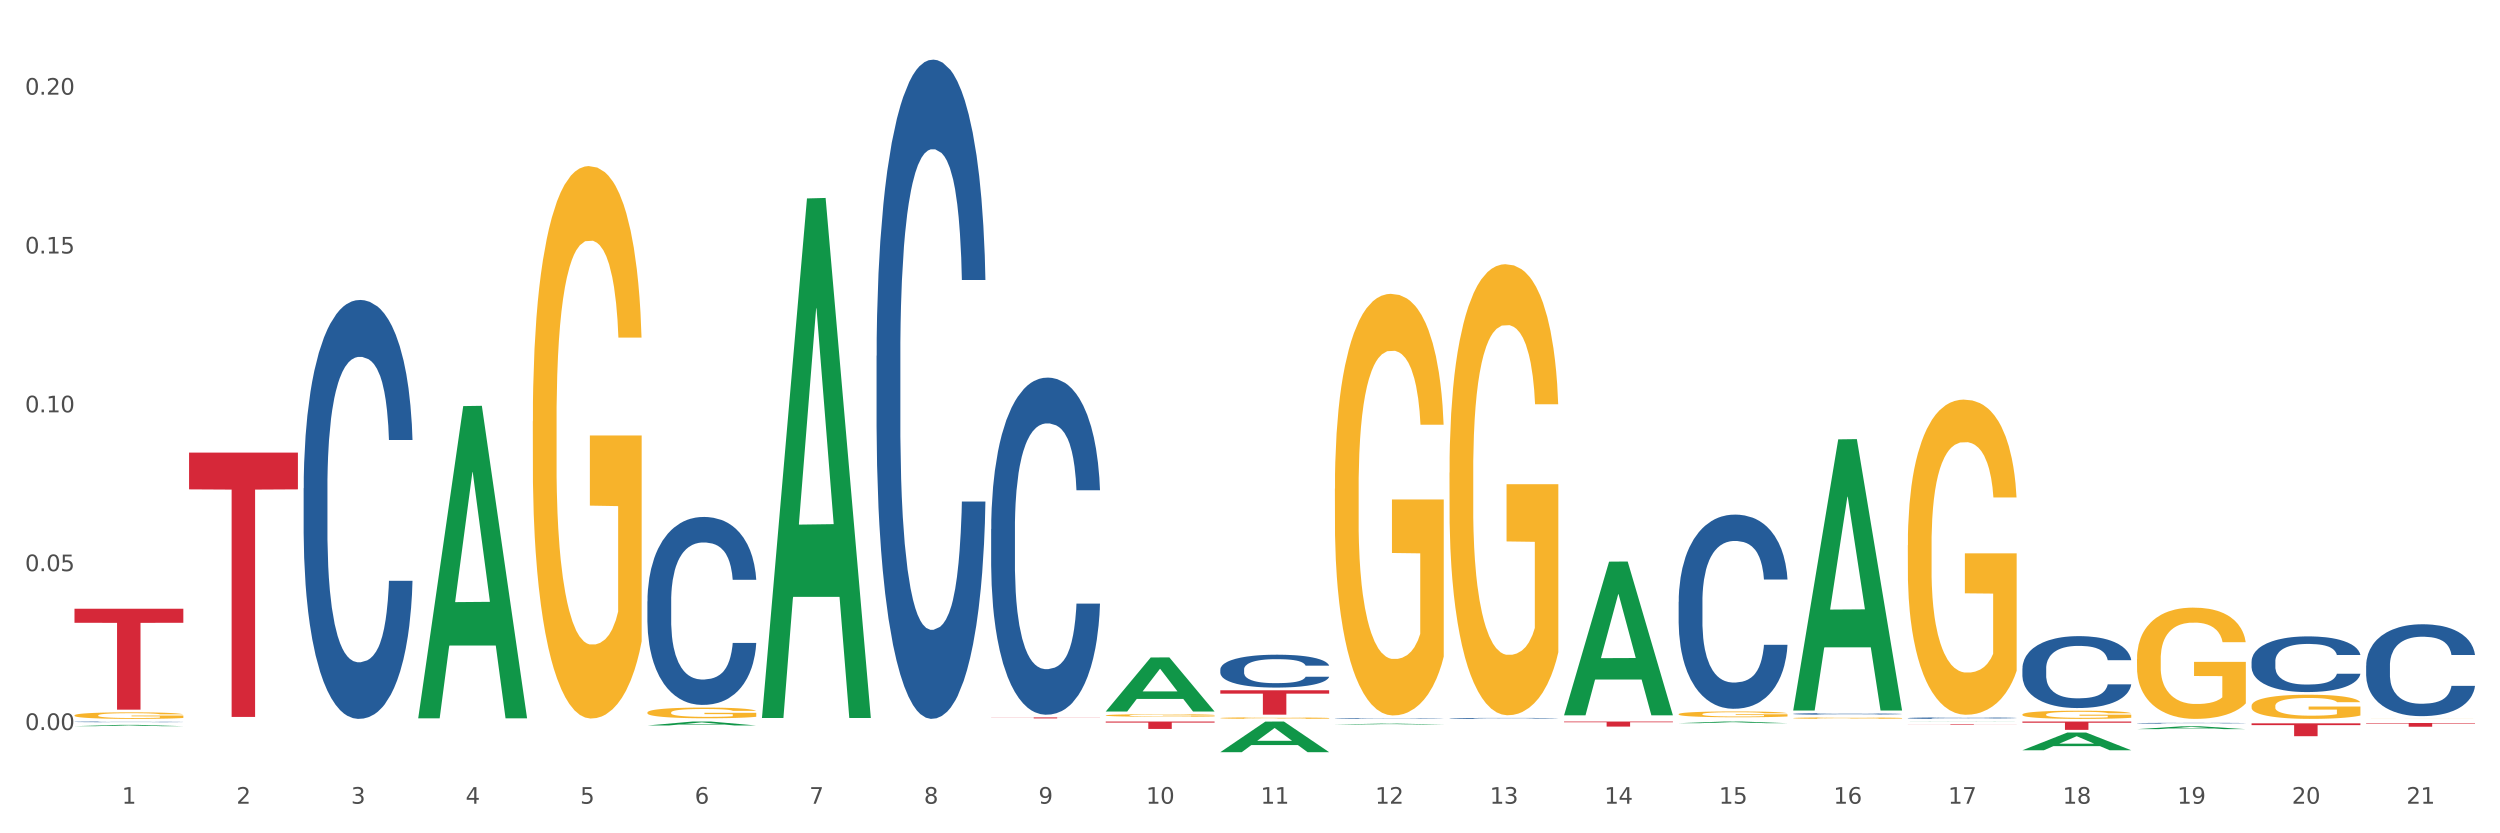 <?xml version="1.0" encoding="utf-8" standalone="no"?>
<!DOCTYPE svg PUBLIC "-//W3C//DTD SVG 1.1//EN"
  "http://www.w3.org/Graphics/SVG/1.1/DTD/svg11.dtd">
<svg xmlns:xlink="http://www.w3.org/1999/xlink" width="1080pt" height="360pt" viewBox="0 0 1080 360" xmlns="http://www.w3.org/2000/svg" version="1.1">
 <rect x="0" y="0" width="1080" height="360" fill="#333333" stroke="none"/>
 <defs>
  <style type="text/css">*{stroke-linejoin: round; stroke-linecap: butt}</style>
 </defs>
 <g id="figure_1">
  <g id="patch_1">
   <path d="M 0 360 
L 1080 360 
L 1080 0 
L 0 0 
z
" style="fill: #ffffff; stroke: #ffffff; stroke-linejoin: miter"/>
  </g>
  <g id="axes_1">
   <g id="matplotlib.axis_1">
    <g id="xtick_1">
     <g id="text_1">
      <!-- 1 -->
      <g style="fill: #4d4d4d" transform="translate(52.633 347.204) scale(0.096 -0.096)">
       <defs>
        <path id="DejaVuSans-31" d="M 794 531 
L 1825 531 
L 1825 4091 
L 703 3866 
L 703 4441 
L 1819 4666 
L 2450 4666 
L 2450 531 
L 3481 531 
L 3481 0 
L 794 0 
L 794 531 
z
" transform="scale(0.016)"/>
       </defs>
       <use xlink:href="#DejaVuSans-31"/>
      </g>
     </g>
    </g>
    <g id="xtick_2">
     <g id="text_2">
      <!-- 2 -->
      <g style="fill: #4d4d4d" transform="translate(102.133 347.204) scale(0.096 -0.096)">
       <defs>
        <path id="DejaVuSans-32" d="M 1228 531 
L 3431 531 
L 3431 0 
L 469 0 
L 469 531 
Q 828 903 1448 1529 
Q 2069 2156 2228 2338 
Q 2531 2678 2651 2914 
Q 2772 3150 2772 3378 
Q 2772 3750 2511 3984 
Q 2250 4219 1831 4219 
Q 1534 4219 1204 4116 
Q 875 4013 500 3803 
L 500 4441 
Q 881 4594 1212 4672 
Q 1544 4750 1819 4750 
Q 2544 4750 2975 4387 
Q 3406 4025 3406 3419 
Q 3406 3131 3298 2873 
Q 3191 2616 2906 2266 
Q 2828 2175 2409 1742 
Q 1991 1309 1228 531 
z
" transform="scale(0.016)"/>
       </defs>
       <use xlink:href="#DejaVuSans-32"/>
      </g>
     </g>
    </g>
    <g id="xtick_3">
     <g id="text_3">
      <!-- 3 -->
      <g style="fill: #4d4d4d" transform="translate(151.633 347.204) scale(0.096 -0.096)">
       <defs>
        <path id="DejaVuSans-33" d="M 2597 2516 
Q 3050 2419 3304 2112 
Q 3559 1806 3559 1356 
Q 3559 666 3084 287 
Q 2609 -91 1734 -91 
Q 1441 -91 1130 -33 
Q 819 25 488 141 
L 488 750 
Q 750 597 1062 519 
Q 1375 441 1716 441 
Q 2309 441 2620 675 
Q 2931 909 2931 1356 
Q 2931 1769 2642 2001 
Q 2353 2234 1838 2234 
L 1294 2234 
L 1294 2753 
L 1863 2753 
Q 2328 2753 2575 2939 
Q 2822 3125 2822 3475 
Q 2822 3834 2567 4026 
Q 2313 4219 1838 4219 
Q 1578 4219 1281 4162 
Q 984 4106 628 3988 
L 628 4550 
Q 988 4650 1302 4700 
Q 1616 4750 1894 4750 
Q 2613 4750 3031 4423 
Q 3450 4097 3450 3541 
Q 3450 3153 3228 2886 
Q 3006 2619 2597 2516 
z
" transform="scale(0.016)"/>
       </defs>
       <use xlink:href="#DejaVuSans-33"/>
      </g>
     </g>
    </g>
    <g id="xtick_4">
     <g id="text_4">
      <!-- 4 -->
      <g style="fill: #4d4d4d" transform="translate(201.133 347.204) scale(0.096 -0.096)">
       <defs>
        <path id="DejaVuSans-34" d="M 2419 4116 
L 825 1625 
L 2419 1625 
L 2419 4116 
z
M 2253 4666 
L 3047 4666 
L 3047 1625 
L 3713 1625 
L 3713 1100 
L 3047 1100 
L 3047 0 
L 2419 0 
L 2419 1100 
L 313 1100 
L 313 1709 
L 2253 4666 
z
" transform="scale(0.016)"/>
       </defs>
       <use xlink:href="#DejaVuSans-34"/>
      </g>
     </g>
    </g>
    <g id="xtick_5">
     <g id="text_5">
      <!-- 5 -->
      <g style="fill: #4d4d4d" transform="translate(250.633 347.204) scale(0.096 -0.096)">
       <defs>
        <path id="DejaVuSans-35" d="M 691 4666 
L 3169 4666 
L 3169 4134 
L 1269 4134 
L 1269 2991 
Q 1406 3038 1543 3061 
Q 1681 3084 1819 3084 
Q 2600 3084 3056 2656 
Q 3513 2228 3513 1497 
Q 3513 744 3044 326 
Q 2575 -91 1722 -91 
Q 1428 -91 1123 -41 
Q 819 9 494 109 
L 494 744 
Q 775 591 1075 516 
Q 1375 441 1709 441 
Q 2250 441 2565 725 
Q 2881 1009 2881 1497 
Q 2881 1984 2565 2268 
Q 2250 2553 1709 2553 
Q 1456 2553 1204 2497 
Q 953 2441 691 2322 
L 691 4666 
z
" transform="scale(0.016)"/>
       </defs>
       <use xlink:href="#DejaVuSans-35"/>
      </g>
     </g>
    </g>
    <g id="xtick_6">
     <g id="text_6">
      <!-- 6 -->
      <g style="fill: #4d4d4d" transform="translate(300.134 347.204) scale(0.096 -0.096)">
       <defs>
        <path id="DejaVuSans-36" d="M 2113 2584 
Q 1688 2584 1439 2293 
Q 1191 2003 1191 1497 
Q 1191 994 1439 701 
Q 1688 409 2113 409 
Q 2538 409 2786 701 
Q 3034 994 3034 1497 
Q 3034 2003 2786 2293 
Q 2538 2584 2113 2584 
z
M 3366 4563 
L 3366 3988 
Q 3128 4100 2886 4159 
Q 2644 4219 2406 4219 
Q 1781 4219 1451 3797 
Q 1122 3375 1075 2522 
Q 1259 2794 1537 2939 
Q 1816 3084 2150 3084 
Q 2853 3084 3261 2657 
Q 3669 2231 3669 1497 
Q 3669 778 3244 343 
Q 2819 -91 2113 -91 
Q 1303 -91 875 529 
Q 447 1150 447 2328 
Q 447 3434 972 4092 
Q 1497 4750 2381 4750 
Q 2619 4750 2861 4703 
Q 3103 4656 3366 4563 
z
" transform="scale(0.016)"/>
       </defs>
       <use xlink:href="#DejaVuSans-36"/>
      </g>
     </g>
    </g>
    <g id="xtick_7">
     <g id="text_7">
      <!-- 7 -->
      <g style="fill: #4d4d4d" transform="translate(349.634 347.204) scale(0.096 -0.096)">
       <defs>
        <path id="DejaVuSans-37" d="M 525 4666 
L 3525 4666 
L 3525 4397 
L 1831 0 
L 1172 0 
L 2766 4134 
L 525 4134 
L 525 4666 
z
" transform="scale(0.016)"/>
       </defs>
       <use xlink:href="#DejaVuSans-37"/>
      </g>
     </g>
    </g>
    <g id="xtick_8">
     <g id="text_8">
      <!-- 8 -->
      <g style="fill: #4d4d4d" transform="translate(399.134 347.204) scale(0.096 -0.096)">
       <defs>
        <path id="DejaVuSans-38" d="M 2034 2216 
Q 1584 2216 1326 1975 
Q 1069 1734 1069 1313 
Q 1069 891 1326 650 
Q 1584 409 2034 409 
Q 2484 409 2743 651 
Q 3003 894 3003 1313 
Q 3003 1734 2745 1975 
Q 2488 2216 2034 2216 
z
M 1403 2484 
Q 997 2584 770 2862 
Q 544 3141 544 3541 
Q 544 4100 942 4425 
Q 1341 4750 2034 4750 
Q 2731 4750 3128 4425 
Q 3525 4100 3525 3541 
Q 3525 3141 3298 2862 
Q 3072 2584 2669 2484 
Q 3125 2378 3379 2068 
Q 3634 1759 3634 1313 
Q 3634 634 3220 271 
Q 2806 -91 2034 -91 
Q 1263 -91 848 271 
Q 434 634 434 1313 
Q 434 1759 690 2068 
Q 947 2378 1403 2484 
z
M 1172 3481 
Q 1172 3119 1398 2916 
Q 1625 2713 2034 2713 
Q 2441 2713 2670 2916 
Q 2900 3119 2900 3481 
Q 2900 3844 2670 4047 
Q 2441 4250 2034 4250 
Q 1625 4250 1398 4047 
Q 1172 3844 1172 3481 
z
" transform="scale(0.016)"/>
       </defs>
       <use xlink:href="#DejaVuSans-38"/>
      </g>
     </g>
    </g>
    <g id="xtick_9">
     <g id="text_9">
      <!-- 9 -->
      <g style="fill: #4d4d4d" transform="translate(448.634 347.204) scale(0.096 -0.096)">
       <defs>
        <path id="DejaVuSans-39" d="M 703 97 
L 703 672 
Q 941 559 1184 500 
Q 1428 441 1663 441 
Q 2288 441 2617 861 
Q 2947 1281 2994 2138 
Q 2813 1869 2534 1725 
Q 2256 1581 1919 1581 
Q 1219 1581 811 2004 
Q 403 2428 403 3163 
Q 403 3881 828 4315 
Q 1253 4750 1959 4750 
Q 2769 4750 3195 4129 
Q 3622 3509 3622 2328 
Q 3622 1225 3098 567 
Q 2575 -91 1691 -91 
Q 1453 -91 1209 -44 
Q 966 3 703 97 
z
M 1959 2075 
Q 2384 2075 2632 2365 
Q 2881 2656 2881 3163 
Q 2881 3666 2632 3958 
Q 2384 4250 1959 4250 
Q 1534 4250 1286 3958 
Q 1038 3666 1038 3163 
Q 1038 2656 1286 2365 
Q 1534 2075 1959 2075 
z
" transform="scale(0.016)"/>
       </defs>
       <use xlink:href="#DejaVuSans-39"/>
      </g>
     </g>
    </g>
    <g id="xtick_10">
     <g id="text_10">
      <!-- 10 -->
      <g style="fill: #4d4d4d" transform="translate(495.079 347.204) scale(0.096 -0.096)">
       <defs>
        <path id="DejaVuSans-30" d="M 2034 4250 
Q 1547 4250 1301 3770 
Q 1056 3291 1056 2328 
Q 1056 1369 1301 889 
Q 1547 409 2034 409 
Q 2525 409 2770 889 
Q 3016 1369 3016 2328 
Q 3016 3291 2770 3770 
Q 2525 4250 2034 4250 
z
M 2034 4750 
Q 2819 4750 3233 4129 
Q 3647 3509 3647 2328 
Q 3647 1150 3233 529 
Q 2819 -91 2034 -91 
Q 1250 -91 836 529 
Q 422 1150 422 2328 
Q 422 3509 836 4129 
Q 1250 4750 2034 4750 
z
" transform="scale(0.016)"/>
       </defs>
       <use xlink:href="#DejaVuSans-31"/>
       <use xlink:href="#DejaVuSans-30" transform="translate(63.623 0)"/>
      </g>
     </g>
    </g>
    <g id="xtick_11">
     <g id="text_11">
      <!-- 11 -->
      <g style="fill: #4d4d4d" transform="translate(544.58 347.204) scale(0.096 -0.096)">
       <use xlink:href="#DejaVuSans-31"/>
       <use xlink:href="#DejaVuSans-31" transform="translate(63.623 0)"/>
      </g>
     </g>
    </g>
    <g id="xtick_12">
     <g id="text_12">
      <!-- 12 -->
      <g style="fill: #4d4d4d" transform="translate(594.08 347.204) scale(0.096 -0.096)">
       <use xlink:href="#DejaVuSans-31"/>
       <use xlink:href="#DejaVuSans-32" transform="translate(63.623 0)"/>
      </g>
     </g>
    </g>
    <g id="xtick_13">
     <g id="text_13">
      <!-- 13 -->
      <g style="fill: #4d4d4d" transform="translate(643.58 347.204) scale(0.096 -0.096)">
       <use xlink:href="#DejaVuSans-31"/>
       <use xlink:href="#DejaVuSans-33" transform="translate(63.623 0)"/>
      </g>
     </g>
    </g>
    <g id="xtick_14">
     <g id="text_14">
      <!-- 14 -->
      <g style="fill: #4d4d4d" transform="translate(693.08 347.204) scale(0.096 -0.096)">
       <use xlink:href="#DejaVuSans-31"/>
       <use xlink:href="#DejaVuSans-34" transform="translate(63.623 0)"/>
      </g>
     </g>
    </g>
    <g id="xtick_15">
     <g id="text_15">
      <!-- 15 -->
      <g style="fill: #4d4d4d" transform="translate(742.58 347.204) scale(0.096 -0.096)">
       <use xlink:href="#DejaVuSans-31"/>
       <use xlink:href="#DejaVuSans-35" transform="translate(63.623 0)"/>
      </g>
     </g>
    </g>
    <g id="xtick_16">
     <g id="text_16">
      <!-- 16 -->
      <g style="fill: #4d4d4d" transform="translate(792.08 347.204) scale(0.096 -0.096)">
       <use xlink:href="#DejaVuSans-31"/>
       <use xlink:href="#DejaVuSans-36" transform="translate(63.623 0)"/>
      </g>
     </g>
    </g>
    <g id="xtick_17">
     <g id="text_17">
      <!-- 17 -->
      <g style="fill: #4d4d4d" transform="translate(841.58 347.204) scale(0.096 -0.096)">
       <use xlink:href="#DejaVuSans-31"/>
       <use xlink:href="#DejaVuSans-37" transform="translate(63.623 0)"/>
      </g>
     </g>
    </g>
    <g id="xtick_18">
     <g id="text_18">
      <!-- 18 -->
      <g style="fill: #4d4d4d" transform="translate(891.08 347.204) scale(0.096 -0.096)">
       <use xlink:href="#DejaVuSans-31"/>
       <use xlink:href="#DejaVuSans-38" transform="translate(63.623 0)"/>
      </g>
     </g>
    </g>
    <g id="xtick_19">
     <g id="text_19">
      <!-- 19 -->
      <g style="fill: #4d4d4d" transform="translate(940.58 347.204) scale(0.096 -0.096)">
       <use xlink:href="#DejaVuSans-31"/>
       <use xlink:href="#DejaVuSans-39" transform="translate(63.623 0)"/>
      </g>
     </g>
    </g>
    <g id="xtick_20">
     <g id="text_20">
      <!-- 20 -->
      <g style="fill: #4d4d4d" transform="translate(990.08 347.204) scale(0.096 -0.096)">
       <use xlink:href="#DejaVuSans-32"/>
       <use xlink:href="#DejaVuSans-30" transform="translate(63.623 0)"/>
      </g>
     </g>
    </g>
    <g id="xtick_21">
     <g id="text_21">
      <!-- 21 -->
      <g style="fill: #4d4d4d" transform="translate(1039.58 347.204) scale(0.096 -0.096)">
       <use xlink:href="#DejaVuSans-32"/>
       <use xlink:href="#DejaVuSans-31" transform="translate(63.623 0)"/>
      </g>
     </g>
    </g>
    <g id="xtick_22"/>
    <g id="xtick_23"/>
    <g id="xtick_24"/>
    <g id="xtick_25"/>
    <g id="xtick_26"/>
    <g id="xtick_27"/>
    <g id="xtick_28"/>
    <g id="xtick_29"/>
    <g id="xtick_30"/>
    <g id="xtick_31"/>
    <g id="xtick_32"/>
    <g id="xtick_33"/>
    <g id="xtick_34"/>
    <g id="xtick_35"/>
    <g id="xtick_36"/>
    <g id="xtick_37"/>
    <g id="xtick_38"/>
    <g id="xtick_39"/>
    <g id="xtick_40"/>
    <g id="xtick_41"/>
   </g>
   <g id="matplotlib.axis_2">
    <g id="ytick_1">
     <g id="text_22">
      <!-- 0.00 -->
      <g style="fill: #4d4d4d" transform="translate(10.8 315.356) scale(0.096 -0.096)">
       <defs>
        <path id="DejaVuSans-2e" d="M 684 794 
L 1344 794 
L 1344 0 
L 684 0 
L 684 794 
z
" transform="scale(0.016)"/>
       </defs>
       <use xlink:href="#DejaVuSans-30"/>
       <use xlink:href="#DejaVuSans-2e" transform="translate(63.623 0)"/>
       <use xlink:href="#DejaVuSans-30" transform="translate(95.41 0)"/>
       <use xlink:href="#DejaVuSans-30" transform="translate(159.033 0)"/>
      </g>
     </g>
    </g>
    <g id="ytick_2">
     <g id="text_23">
      <!-- 0.05 -->
      <g style="fill: #4d4d4d" transform="translate(10.8 246.742) scale(0.096 -0.096)">
       <use xlink:href="#DejaVuSans-30"/>
       <use xlink:href="#DejaVuSans-2e" transform="translate(63.623 0)"/>
       <use xlink:href="#DejaVuSans-30" transform="translate(95.41 0)"/>
       <use xlink:href="#DejaVuSans-35" transform="translate(159.033 0)"/>
      </g>
     </g>
    </g>
    <g id="ytick_3">
     <g id="text_24">
      <!-- 0.10 -->
      <g style="fill: #4d4d4d" transform="translate(10.8 178.128) scale(0.096 -0.096)">
       <use xlink:href="#DejaVuSans-30"/>
       <use xlink:href="#DejaVuSans-2e" transform="translate(63.623 0)"/>
       <use xlink:href="#DejaVuSans-31" transform="translate(95.41 0)"/>
       <use xlink:href="#DejaVuSans-30" transform="translate(159.033 0)"/>
      </g>
     </g>
    </g>
    <g id="ytick_4">
     <g id="text_25">
      <!-- 0.15 -->
      <g style="fill: #4d4d4d" transform="translate(10.8 109.514) scale(0.096 -0.096)">
       <use xlink:href="#DejaVuSans-30"/>
       <use xlink:href="#DejaVuSans-2e" transform="translate(63.623 0)"/>
       <use xlink:href="#DejaVuSans-31" transform="translate(95.41 0)"/>
       <use xlink:href="#DejaVuSans-35" transform="translate(159.033 0)"/>
      </g>
     </g>
    </g>
    <g id="ytick_5">
     <g id="text_26">
      <!-- 0.20 -->
      <g style="fill: #4d4d4d" transform="translate(10.8 40.9) scale(0.096 -0.096)">
       <use xlink:href="#DejaVuSans-30"/>
       <use xlink:href="#DejaVuSans-2e" transform="translate(63.623 0)"/>
       <use xlink:href="#DejaVuSans-32" transform="translate(95.41 0)"/>
       <use xlink:href="#DejaVuSans-30" transform="translate(159.033 0)"/>
      </g>
     </g>
    </g>
    <g id="ytick_6"/>
    <g id="ytick_7"/>
    <g id="ytick_8"/>
    <g id="ytick_9"/>
   </g>
   <g id="PolyCollection_1">
    <path d="M 32.175 313.71 
L 32.223 313.709 
L 51.615 313.147 
L 59.663 313.147 
L 79.2 313.711 
L 69.892 313.711 
L 65.674 313.579 
L 45.652 313.579 
L 45.507 313.582 
L 41.435 313.711 
L 32.175 313.711 
L 32.175 313.71 
L 48.173 313.501 
L 63.153 313.5 
L 55.736 313.267 
L 55.639 313.266 
L 55.542 313.267 
L 48.125 313.5 
L 48.173 313.501 
L 32.175 313.71 
z
" clip-path="url(#p08246ecb5d)" style="fill: #109648"/>
    <path d="M 428.175 309.908 
L 475.2 309.908 
L 475.2 309.967 
L 456.702 309.968 
L 456.702 310.337 
L 446.562 310.337 
L 446.562 309.968 
L 428.175 309.967 
L 428.175 309.908 
L 428.175 309.908 
z
" clip-path="url(#p08246ecb5d)" style="fill: #d62839"/>
    <path d="M 81.675 195.537 
L 128.7 195.537 
L 128.7 211.403 
L 110.202 211.51 
L 110.202 309.711 
L 100.062 309.711 
L 100.062 211.51 
L 81.675 211.403 
L 81.675 195.644 
L 81.675 195.537 
z
" clip-path="url(#p08246ecb5d)" style="fill: #d62839"/>
    <path d="M 32.175 262.978 
L 79.2 262.978 
L 79.2 269.037 
L 60.702 269.078 
L 60.702 306.578 
L 50.562 306.578 
L 50.562 269.078 
L 32.175 269.037 
L 32.175 263.019 
L 32.175 262.978 
z
" clip-path="url(#p08246ecb5d)" style="fill: #d62839"/>
    <path d="M 32.175 309.036 
L 32.231 309.033 
L 32.231 308.94 
L 32.342 308.859 
L 32.897 308.664 
L 33.73 308.503 
L 34.34 308.418 
L 34.951 308.348 
L 35.673 308.278 
L 36.561 308.205 
L 38.171 308.098 
L 39.17 308.044 
L 40.392 307.987 
L 42.613 307.904 
L 44.223 307.857 
L 45.888 307.818 
L 48.609 307.771 
L 50.385 307.75 
L 52.273 307.735 
L 54.549 307.724 
L 56.27 307.722 
L 60.046 307.73 
L 63.266 307.753 
L 64.82 307.771 
L 66.819 307.802 
L 67.874 307.823 
L 69.595 307.865 
L 71.372 307.919 
L 72.593 307.966 
L 74.425 308.054 
L 75.813 308.142 
L 77.09 308.252 
L 77.756 308.327 
L 78.256 308.397 
L 78.7 308.477 
L 79.144 308.605 
L 69.151 308.605 
L 68.762 308.514 
L 68.152 308.428 
L 67.263 308.345 
L 66.486 308.293 
L 65.154 308.228 
L 63.932 308.187 
L 62.655 308.155 
L 61.101 308.13 
L 59.879 308.117 
L 58.158 308.106 
L 54.771 308.109 
L 52.495 308.13 
L 50.941 308.155 
L 49.941 308.179 
L 49.053 308.205 
L 48.054 308.241 
L 46.888 308.296 
L 46.055 308.345 
L 45.222 308.407 
L 44.556 308.47 
L 43.945 308.542 
L 43.445 308.62 
L 43.057 308.701 
L 42.724 308.799 
L 42.446 308.963 
L 42.446 309.319 
L 42.557 309.399 
L 42.835 309.506 
L 43.168 309.586 
L 43.723 309.682 
L 44.223 309.747 
L 45.167 309.841 
L 46.221 309.919 
L 47.054 309.968 
L 47.887 310.01 
L 49.331 310.067 
L 50.941 310.113 
L 52.329 310.142 
L 54.216 310.168 
L 55.493 310.178 
L 56.604 310.184 
L 59.324 310.184 
L 61.267 310.176 
L 63.432 310.158 
L 65.098 310.134 
L 66.486 310.106 
L 68.041 310.059 
L 69.04 310.015 
L 69.04 309.472 
L 56.826 309.469 
L 56.826 309.109 
L 79.2 309.109 
L 79.2 310.168 
L 78.256 310.223 
L 77.201 310.272 
L 76.091 310.316 
L 74.425 310.371 
L 72.427 310.422 
L 70.65 310.459 
L 68.762 310.49 
L 66.542 310.519 
L 63.655 310.545 
L 61.878 310.555 
L 59.657 310.563 
L 57.048 310.565 
L 54.771 310.56 
L 52.551 310.547 
L 50.219 310.524 
L 47.943 310.49 
L 46.221 310.456 
L 44.5 310.415 
L 42.668 310.36 
L 41.225 310.308 
L 40.114 310.261 
L 38.893 310.202 
L 37.56 310.124 
L 36.561 310.054 
L 35.673 309.981 
L 34.729 309.888 
L 34.063 309.807 
L 33.396 309.706 
L 33.008 309.63 
L 32.564 309.514 
L 32.231 309.35 
L 32.175 309.036 
z
" clip-path="url(#p08246ecb5d)" style="fill: #f7b32b"/>
    <path d="M 32.175 311.841 
L 32.231 311.841 
L 32.231 311.833 
L 32.397 311.823 
L 33.009 311.804 
L 33.787 311.79 
L 35.121 311.774 
L 35.844 311.767 
L 36.789 311.759 
L 38.734 311.746 
L 40.957 311.735 
L 42.514 311.73 
L 43.681 311.726 
L 46.294 311.719 
L 47.794 311.716 
L 49.351 311.714 
L 50.685 311.712 
L 52.908 311.71 
L 54.687 311.709 
L 56.744 311.709 
L 58.467 311.709 
L 60.746 311.71 
L 64.081 311.714 
L 65.359 311.716 
L 67.082 311.719 
L 68.861 311.723 
L 70.306 311.727 
L 71.974 311.734 
L 73.697 311.742 
L 75.365 311.752 
L 76.532 311.761 
L 77.477 311.771 
L 78.311 311.783 
L 78.922 311.796 
L 79.2 311.807 
L 69.028 311.807 
L 68.75 311.797 
L 68.194 311.787 
L 67.638 311.779 
L 67.027 311.774 
L 66.082 311.767 
L 65.248 311.763 
L 63.859 311.757 
L 62.58 311.754 
L 61.524 311.752 
L 60.245 311.751 
L 57.522 311.749 
L 55.576 311.749 
L 54.353 311.75 
L 52.853 311.751 
L 51.574 311.753 
L 50.073 311.756 
L 48.906 311.76 
L 47.739 311.764 
L 47.072 311.767 
L 46.071 311.773 
L 45.404 311.778 
L 44.515 311.786 
L 44.015 311.792 
L 43.125 311.808 
L 42.736 311.819 
L 42.569 311.827 
L 42.458 311.835 
L 42.458 311.877 
L 42.792 311.896 
L 43.07 311.904 
L 43.514 311.913 
L 44.348 311.925 
L 45.571 311.936 
L 46.849 311.945 
L 47.906 311.95 
L 48.906 311.954 
L 49.907 311.956 
L 51.13 311.959 
L 52.13 311.961 
L 53.631 311.962 
L 55.41 311.963 
L 56.799 311.963 
L 59.634 311.962 
L 60.913 311.96 
L 62.135 311.959 
L 63.469 311.956 
L 64.526 311.952 
L 65.137 311.95 
L 66.138 311.945 
L 66.916 311.94 
L 67.583 311.933 
L 68.027 311.928 
L 68.528 311.92 
L 68.917 311.911 
L 69.028 311.906 
L 79.2 311.906 
L 78.978 311.916 
L 78.589 311.925 
L 77.81 311.938 
L 77.199 311.945 
L 76.254 311.954 
L 75.253 311.961 
L 73.864 311.97 
L 72.585 311.976 
L 71.251 311.981 
L 69.806 311.986 
L 67.194 311.993 
L 66.249 311.995 
L 64.248 311.998 
L 62.691 312 
L 60.412 312.002 
L 58.078 312.003 
L 55.632 312.003 
L 53.464 312.002 
L 51.074 312.001 
L 49.573 311.999 
L 47.906 311.997 
L 45.96 311.993 
L 44.126 311.988 
L 42.403 311.983 
L 40.791 311.977 
L 39.29 311.97 
L 37.344 311.958 
L 35.899 311.947 
L 34.843 311.937 
L 34.12 311.928 
L 33.398 311.916 
L 33.009 311.909 
L 32.397 311.89 
L 32.175 311.872 
L 32.175 311.841 
z
" clip-path="url(#p08246ecb5d)" style="fill: #255c99"/>
    <path d="M 131.175 210.897 
L 131.231 210.732 
L 131.231 206.104 
L 131.397 199.823 
L 132.009 188.253 
L 132.787 179.493 
L 134.121 169.245 
L 134.844 164.948 
L 135.789 160.154 
L 137.734 152.386 
L 139.957 145.774 
L 141.514 142.138 
L 142.681 139.824 
L 145.294 135.692 
L 146.794 133.874 
L 148.351 132.386 
L 149.685 131.394 
L 151.908 130.237 
L 153.687 129.741 
L 155.744 129.576 
L 157.467 129.741 
L 159.746 130.403 
L 163.081 132.386 
L 164.359 133.543 
L 166.082 135.526 
L 167.861 138.171 
L 169.306 140.816 
L 170.974 144.617 
L 172.697 149.576 
L 174.365 155.857 
L 175.532 161.642 
L 176.477 167.757 
L 177.311 175.195 
L 177.922 183.294 
L 178.2 190.071 
L 168.028 190.071 
L 167.75 183.956 
L 167.194 177.344 
L 166.638 172.881 
L 166.027 169.245 
L 165.082 165.113 
L 164.248 162.468 
L 162.859 159.328 
L 161.58 157.344 
L 160.524 156.187 
L 159.245 155.196 
L 156.522 154.204 
L 154.576 154.204 
L 153.353 154.534 
L 151.853 155.361 
L 150.574 156.518 
L 149.073 158.501 
L 147.906 160.65 
L 146.739 163.46 
L 146.072 165.443 
L 145.071 169.08 
L 144.404 172.055 
L 143.515 177.179 
L 143.015 180.815 
L 142.125 190.236 
L 141.736 197.178 
L 141.569 201.972 
L 141.458 207.261 
L 141.458 233.046 
L 141.792 244.616 
L 142.07 249.574 
L 142.514 255.194 
L 143.348 262.467 
L 144.571 269.574 
L 145.849 274.698 
L 146.906 277.839 
L 147.906 280.153 
L 148.907 281.971 
L 150.13 283.624 
L 151.13 284.615 
L 152.631 285.607 
L 154.41 286.103 
L 155.799 286.103 
L 158.634 285.276 
L 159.912 284.45 
L 161.135 283.293 
L 162.469 281.475 
L 163.526 279.491 
L 164.137 278.004 
L 165.137 274.863 
L 165.916 271.558 
L 166.583 267.756 
L 167.027 264.45 
L 167.528 259.492 
L 167.917 253.872 
L 168.028 250.897 
L 178.2 250.897 
L 177.978 256.847 
L 177.589 262.632 
L 176.81 270.401 
L 176.199 274.863 
L 175.254 280.318 
L 174.253 284.946 
L 172.864 290.07 
L 171.585 293.871 
L 170.251 297.177 
L 168.806 300.152 
L 166.194 304.284 
L 165.249 305.441 
L 163.248 307.425 
L 161.691 308.582 
L 159.412 309.739 
L 157.078 310.4 
L 154.632 310.565 
L 152.464 310.235 
L 150.074 309.243 
L 148.573 308.251 
L 146.906 306.764 
L 144.96 304.45 
L 143.126 301.64 
L 141.403 298.334 
L 139.791 294.532 
L 138.29 290.235 
L 136.344 283.128 
L 134.899 276.186 
L 133.843 269.739 
L 133.12 264.285 
L 132.398 257.343 
L 132.009 252.55 
L 131.397 240.98 
L 131.175 230.236 
L 131.175 210.897 
z
" clip-path="url(#p08246ecb5d)" style="fill: #255c99"/>
    <path d="M 279.675 259.807 
L 279.731 259.732 
L 279.731 257.656 
L 279.897 254.838 
L 280.509 249.646 
L 281.287 245.716 
L 282.621 241.118 
L 283.344 239.189 
L 284.289 237.039 
L 286.234 233.553 
L 288.457 230.587 
L 290.014 228.955 
L 291.181 227.917 
L 293.794 226.063 
L 295.294 225.247 
L 296.851 224.579 
L 298.185 224.134 
L 300.408 223.615 
L 302.187 223.393 
L 304.244 223.319 
L 305.967 223.393 
L 308.246 223.689 
L 311.581 224.579 
L 312.859 225.099 
L 314.582 225.988 
L 316.361 227.175 
L 317.806 228.362 
L 319.474 230.067 
L 321.197 232.292 
L 322.865 235.11 
L 324.032 237.706 
L 324.977 240.45 
L 325.811 243.788 
L 326.422 247.421 
L 326.7 250.462 
L 316.528 250.462 
L 316.25 247.718 
L 315.694 244.752 
L 315.138 242.749 
L 314.527 241.118 
L 313.582 239.264 
L 312.748 238.077 
L 311.359 236.668 
L 310.08 235.778 
L 309.024 235.259 
L 307.745 234.814 
L 305.022 234.369 
L 303.076 234.369 
L 301.853 234.517 
L 300.353 234.888 
L 299.074 235.407 
L 297.573 236.297 
L 296.406 237.261 
L 295.239 238.522 
L 294.572 239.412 
L 293.571 241.043 
L 292.904 242.378 
L 292.015 244.677 
L 291.515 246.309 
L 290.625 250.536 
L 290.236 253.651 
L 290.069 255.802 
L 289.958 258.175 
L 289.958 269.744 
L 290.292 274.936 
L 290.57 277.161 
L 291.014 279.682 
L 291.848 282.945 
L 293.071 286.134 
L 294.349 288.433 
L 295.406 289.843 
L 296.406 290.881 
L 297.407 291.697 
L 298.63 292.438 
L 299.63 292.883 
L 301.131 293.328 
L 302.91 293.551 
L 304.299 293.551 
L 307.134 293.18 
L 308.413 292.809 
L 309.635 292.29 
L 310.969 291.474 
L 312.026 290.584 
L 312.637 289.917 
L 313.637 288.508 
L 314.416 287.024 
L 315.083 285.319 
L 315.527 283.835 
L 316.028 281.611 
L 316.417 279.089 
L 316.528 277.754 
L 326.7 277.754 
L 326.478 280.424 
L 326.089 283.02 
L 325.31 286.505 
L 324.699 288.508 
L 323.754 290.955 
L 322.753 293.032 
L 321.364 295.331 
L 320.085 297.036 
L 318.751 298.52 
L 317.306 299.855 
L 314.694 301.709 
L 313.749 302.228 
L 311.748 303.118 
L 310.191 303.637 
L 307.912 304.156 
L 305.578 304.453 
L 303.132 304.527 
L 300.964 304.378 
L 298.574 303.933 
L 297.073 303.489 
L 295.406 302.821 
L 293.46 301.783 
L 291.626 300.522 
L 289.903 299.039 
L 288.291 297.333 
L 286.79 295.405 
L 284.844 292.216 
L 283.399 289.101 
L 282.343 286.209 
L 281.62 283.761 
L 280.898 280.646 
L 280.509 278.496 
L 279.897 273.304 
L 279.675 268.484 
L 279.675 259.807 
z
" clip-path="url(#p08246ecb5d)" style="fill: #255c99"/>
    <path d="M 477.675 311.709 
L 524.7 311.709 
L 524.7 312.154 
L 506.202 312.157 
L 506.202 314.913 
L 496.062 314.913 
L 496.062 312.157 
L 477.675 312.154 
L 477.675 311.712 
L 477.675 311.709 
z
" clip-path="url(#p08246ecb5d)" style="fill: #d62839"/>
    <path d="M 378.675 153.725 
L 378.731 153.465 
L 378.731 146.182 
L 378.897 136.299 
L 379.509 118.092 
L 380.287 104.307 
L 381.621 88.182 
L 382.344 81.419 
L 383.289 73.877 
L 385.234 61.652 
L 387.457 51.249 
L 389.014 45.527 
L 390.181 41.885 
L 392.794 35.383 
L 394.294 32.522 
L 395.851 30.181 
L 397.185 28.621 
L 399.408 26.8 
L 401.187 26.02 
L 403.244 25.759 
L 404.967 26.02 
L 407.246 27.06 
L 410.581 30.181 
L 411.859 32.002 
L 413.582 35.123 
L 415.361 39.284 
L 416.806 43.446 
L 418.474 49.428 
L 420.197 57.231 
L 421.865 67.114 
L 423.032 76.217 
L 423.977 85.841 
L 424.811 97.545 
L 425.422 110.289 
L 425.7 120.953 
L 415.528 120.953 
L 415.25 111.33 
L 414.694 100.926 
L 414.138 93.904 
L 413.527 88.182 
L 412.582 81.679 
L 411.748 77.518 
L 410.359 72.576 
L 409.08 69.455 
L 408.024 67.634 
L 406.745 66.074 
L 404.022 64.513 
L 402.076 64.513 
L 400.853 65.033 
L 399.353 66.334 
L 398.074 68.155 
L 396.573 71.276 
L 395.406 74.657 
L 394.239 79.078 
L 393.572 82.2 
L 392.571 87.922 
L 391.904 92.603 
L 391.015 100.666 
L 390.515 106.388 
L 389.625 121.213 
L 389.236 132.137 
L 389.069 139.68 
L 388.958 148.003 
L 388.958 188.577 
L 389.292 206.784 
L 389.57 214.586 
L 390.014 223.43 
L 390.848 234.874 
L 392.071 246.058 
L 393.349 254.12 
L 394.406 259.062 
L 395.406 262.703 
L 396.407 265.564 
L 397.63 268.165 
L 398.63 269.726 
L 400.131 271.287 
L 401.91 272.067 
L 403.299 272.067 
L 406.134 270.766 
L 407.413 269.466 
L 408.635 267.645 
L 409.969 264.784 
L 411.026 261.663 
L 411.637 259.322 
L 412.637 254.381 
L 413.416 249.179 
L 414.083 243.197 
L 414.527 237.995 
L 415.028 230.192 
L 415.417 221.349 
L 415.528 216.667 
L 425.7 216.667 
L 425.478 226.03 
L 425.089 235.134 
L 424.31 247.358 
L 423.699 254.381 
L 422.754 262.964 
L 421.753 270.246 
L 420.364 278.309 
L 419.085 284.291 
L 417.751 289.493 
L 416.306 294.175 
L 413.694 300.677 
L 412.749 302.498 
L 410.748 305.619 
L 409.191 307.439 
L 406.912 309.26 
L 404.578 310.3 
L 402.132 310.56 
L 399.964 310.04 
L 397.574 308.48 
L 396.073 306.919 
L 394.406 304.578 
L 392.46 300.937 
L 390.626 296.515 
L 388.903 291.314 
L 387.291 285.331 
L 385.79 278.569 
L 383.844 267.385 
L 382.399 256.461 
L 381.343 246.318 
L 380.62 237.735 
L 379.898 226.811 
L 379.509 219.268 
L 378.897 201.062 
L 378.675 184.156 
L 378.675 153.725 
z
" clip-path="url(#p08246ecb5d)" style="fill: #255c99"/>
    <path d="M 527.175 289.214 
L 527.231 289.201 
L 527.231 288.837 
L 527.397 288.344 
L 528.009 287.435 
L 528.787 286.747 
L 530.121 285.943 
L 530.844 285.605 
L 531.789 285.229 
L 533.734 284.619 
L 535.957 284.099 
L 537.514 283.814 
L 538.681 283.632 
L 541.294 283.308 
L 542.794 283.165 
L 544.351 283.048 
L 545.685 282.97 
L 547.908 282.879 
L 549.687 282.84 
L 551.744 282.827 
L 553.467 282.84 
L 555.746 282.892 
L 559.081 283.048 
L 560.359 283.139 
L 562.082 283.295 
L 563.861 283.502 
L 565.306 283.71 
L 566.974 284.009 
L 568.697 284.398 
L 570.365 284.891 
L 571.532 285.346 
L 572.477 285.826 
L 573.311 286.41 
L 573.922 287.046 
L 574.2 287.578 
L 564.028 287.578 
L 563.75 287.098 
L 563.194 286.579 
L 562.638 286.228 
L 562.027 285.943 
L 561.082 285.618 
L 560.248 285.41 
L 558.859 285.164 
L 557.58 285.008 
L 556.524 284.917 
L 555.245 284.839 
L 552.522 284.761 
L 550.576 284.761 
L 549.353 284.787 
L 547.853 284.852 
L 546.574 284.943 
L 545.073 285.099 
L 543.906 285.268 
L 542.739 285.488 
L 542.072 285.644 
L 541.071 285.93 
L 540.404 286.163 
L 539.515 286.566 
L 539.015 286.851 
L 538.125 287.591 
L 537.736 288.136 
L 537.569 288.513 
L 537.458 288.928 
L 537.458 290.953 
L 537.792 291.862 
L 538.07 292.251 
L 538.514 292.693 
L 539.348 293.264 
L 540.571 293.822 
L 541.849 294.225 
L 542.906 294.471 
L 543.906 294.653 
L 544.907 294.796 
L 546.13 294.925 
L 547.13 295.003 
L 548.631 295.081 
L 550.41 295.12 
L 551.799 295.12 
L 554.634 295.055 
L 555.913 294.99 
L 557.135 294.9 
L 558.469 294.757 
L 559.526 294.601 
L 560.137 294.484 
L 561.138 294.238 
L 561.916 293.978 
L 562.583 293.679 
L 563.027 293.42 
L 563.528 293.03 
L 563.917 292.589 
L 564.028 292.355 
L 574.2 292.355 
L 573.978 292.823 
L 573.589 293.277 
L 572.81 293.887 
L 572.199 294.238 
L 571.254 294.666 
L 570.253 295.029 
L 568.864 295.432 
L 567.585 295.73 
L 566.251 295.99 
L 564.806 296.224 
L 562.194 296.548 
L 561.249 296.639 
L 559.248 296.795 
L 557.691 296.886 
L 555.412 296.976 
L 553.078 297.028 
L 550.632 297.041 
L 548.464 297.015 
L 546.074 296.938 
L 544.573 296.86 
L 542.906 296.743 
L 540.96 296.561 
L 539.126 296.34 
L 537.403 296.081 
L 535.791 295.782 
L 534.29 295.445 
L 532.344 294.887 
L 530.899 294.341 
L 529.843 293.835 
L 529.12 293.407 
L 528.398 292.862 
L 528.009 292.485 
L 527.397 291.576 
L 527.175 290.733 
L 527.175 289.214 
z
" clip-path="url(#p08246ecb5d)" style="fill: #255c99"/>
    <path d="M 626.175 310.331 
L 626.231 310.331 
L 626.231 310.32 
L 626.397 310.306 
L 627.009 310.278 
L 627.787 310.258 
L 629.121 310.234 
L 629.844 310.224 
L 630.789 310.212 
L 632.734 310.194 
L 634.957 310.179 
L 636.514 310.17 
L 637.681 310.165 
L 640.294 310.155 
L 641.794 310.151 
L 643.351 310.147 
L 644.685 310.145 
L 646.908 310.142 
L 648.687 310.141 
L 650.744 310.141 
L 652.467 310.141 
L 654.746 310.143 
L 658.081 310.147 
L 659.359 310.15 
L 661.082 310.155 
L 662.861 310.161 
L 664.306 310.167 
L 665.974 310.176 
L 667.697 310.188 
L 669.365 310.202 
L 670.532 310.216 
L 671.477 310.23 
L 672.311 310.248 
L 672.922 310.267 
L 673.2 310.283 
L 663.028 310.283 
L 662.75 310.268 
L 662.194 310.253 
L 661.638 310.242 
L 661.027 310.234 
L 660.082 310.224 
L 659.248 310.218 
L 657.859 310.21 
L 656.58 310.206 
L 655.524 310.203 
L 654.245 310.201 
L 651.522 310.198 
L 649.576 310.198 
L 648.353 310.199 
L 646.853 310.201 
L 645.574 310.204 
L 644.073 310.209 
L 642.906 310.214 
L 641.739 310.22 
L 641.072 310.225 
L 640.071 310.233 
L 639.404 310.24 
L 638.515 310.252 
L 638.015 310.261 
L 637.125 310.283 
L 636.736 310.299 
L 636.569 310.311 
L 636.458 310.323 
L 636.458 310.383 
L 636.792 310.411 
L 637.07 310.422 
L 637.514 310.435 
L 638.348 310.452 
L 639.571 310.469 
L 640.849 310.481 
L 641.906 310.489 
L 642.906 310.494 
L 643.907 310.498 
L 645.13 310.502 
L 646.13 310.504 
L 647.631 310.507 
L 649.41 310.508 
L 650.799 310.508 
L 653.634 310.506 
L 654.913 310.504 
L 656.135 310.501 
L 657.469 310.497 
L 658.526 310.492 
L 659.137 310.489 
L 660.138 310.482 
L 660.916 310.474 
L 661.583 310.465 
L 662.027 310.457 
L 662.528 310.445 
L 662.917 310.432 
L 663.028 310.425 
L 673.2 310.425 
L 672.978 310.439 
L 672.589 310.453 
L 671.81 310.471 
L 671.199 310.482 
L 670.254 310.494 
L 669.253 310.505 
L 667.864 310.517 
L 666.585 310.526 
L 665.251 310.534 
L 663.806 310.541 
L 661.194 310.551 
L 660.249 310.553 
L 658.248 310.558 
L 656.691 310.561 
L 654.412 310.563 
L 652.078 310.565 
L 649.632 310.565 
L 647.464 310.565 
L 645.074 310.562 
L 643.573 310.56 
L 641.906 310.556 
L 639.96 310.551 
L 638.126 310.544 
L 636.403 310.537 
L 634.791 310.528 
L 633.29 310.518 
L 631.344 310.501 
L 629.899 310.485 
L 628.843 310.47 
L 628.12 310.457 
L 627.398 310.44 
L 627.009 310.429 
L 626.397 310.402 
L 626.175 310.377 
L 626.175 310.331 
z
" clip-path="url(#p08246ecb5d)" style="fill: #255c99"/>
    <path d="M 725.175 260 
L 725.231 259.924 
L 725.231 257.778 
L 725.397 254.867 
L 726.009 249.503 
L 726.787 245.443 
L 728.121 240.692 
L 728.844 238.7 
L 729.789 236.478 
L 731.734 232.877 
L 733.957 229.812 
L 735.514 228.127 
L 736.681 227.054 
L 739.294 225.139 
L 740.794 224.296 
L 742.351 223.606 
L 743.685 223.146 
L 745.908 222.61 
L 747.687 222.38 
L 749.744 222.304 
L 751.467 222.38 
L 753.746 222.687 
L 757.081 223.606 
L 758.359 224.142 
L 760.082 225.062 
L 761.861 226.288 
L 763.306 227.514 
L 764.974 229.276 
L 766.697 231.575 
L 768.365 234.486 
L 769.532 237.168 
L 770.477 240.003 
L 771.311 243.451 
L 771.922 247.205 
L 772.2 250.346 
L 762.028 250.346 
L 761.75 247.511 
L 761.194 244.447 
L 760.638 242.378 
L 760.027 240.692 
L 759.082 238.777 
L 758.248 237.551 
L 756.859 236.095 
L 755.58 235.176 
L 754.524 234.639 
L 753.245 234.18 
L 750.522 233.72 
L 748.576 233.72 
L 747.353 233.873 
L 745.853 234.256 
L 744.574 234.793 
L 743.073 235.712 
L 741.906 236.708 
L 740.739 238.011 
L 740.072 238.93 
L 739.071 240.616 
L 738.404 241.995 
L 737.515 244.37 
L 737.015 246.056 
L 736.125 250.423 
L 735.736 253.641 
L 735.569 255.863 
L 735.458 258.315 
L 735.458 270.267 
L 735.792 275.631 
L 736.07 277.929 
L 736.514 280.534 
L 737.348 283.905 
L 738.571 287.2 
L 739.849 289.575 
L 740.906 291.031 
L 741.906 292.104 
L 742.907 292.947 
L 744.13 293.713 
L 745.13 294.172 
L 746.631 294.632 
L 748.41 294.862 
L 749.799 294.862 
L 752.634 294.479 
L 753.913 294.096 
L 755.135 293.559 
L 756.469 292.717 
L 757.526 291.797 
L 758.137 291.108 
L 759.138 289.652 
L 759.916 288.12 
L 760.583 286.357 
L 761.027 284.825 
L 761.528 282.526 
L 761.917 279.921 
L 762.028 278.542 
L 772.2 278.542 
L 771.978 281.3 
L 771.589 283.982 
L 770.81 287.583 
L 770.199 289.652 
L 769.254 292.18 
L 768.253 294.326 
L 766.864 296.701 
L 765.585 298.463 
L 764.251 299.995 
L 762.806 301.375 
L 760.194 303.29 
L 759.249 303.826 
L 757.248 304.746 
L 755.691 305.282 
L 753.412 305.819 
L 751.078 306.125 
L 748.632 306.202 
L 746.464 306.048 
L 744.074 305.589 
L 742.573 305.129 
L 740.906 304.439 
L 738.96 303.367 
L 737.126 302.064 
L 735.403 300.532 
L 733.791 298.77 
L 732.29 296.777 
L 730.344 293.483 
L 728.899 290.265 
L 727.843 287.277 
L 727.12 284.748 
L 726.398 281.53 
L 726.009 279.308 
L 725.397 273.945 
L 725.175 268.965 
L 725.175 260 
z
" clip-path="url(#p08246ecb5d)" style="fill: #255c99"/>
    <path d="M 774.675 308.391 
L 774.731 308.39 
L 774.731 308.372 
L 774.897 308.349 
L 775.509 308.305 
L 776.287 308.272 
L 777.621 308.233 
L 778.344 308.217 
L 779.289 308.199 
L 781.234 308.169 
L 783.457 308.144 
L 785.014 308.131 
L 786.181 308.122 
L 788.794 308.106 
L 790.294 308.1 
L 791.851 308.094 
L 793.185 308.09 
L 795.408 308.086 
L 797.187 308.084 
L 799.244 308.083 
L 800.967 308.084 
L 803.246 308.086 
L 806.581 308.094 
L 807.859 308.098 
L 809.582 308.106 
L 811.361 308.116 
L 812.806 308.126 
L 814.474 308.14 
L 816.197 308.159 
L 817.865 308.183 
L 819.032 308.204 
L 819.977 308.228 
L 820.811 308.256 
L 821.422 308.286 
L 821.7 308.312 
L 811.528 308.312 
L 811.25 308.289 
L 810.694 308.264 
L 810.138 308.247 
L 809.527 308.233 
L 808.582 308.218 
L 807.748 308.208 
L 806.359 308.196 
L 805.08 308.188 
L 804.024 308.184 
L 802.745 308.18 
L 800.022 308.176 
L 798.076 308.176 
L 796.853 308.178 
L 795.353 308.181 
L 794.074 308.185 
L 792.573 308.193 
L 791.406 308.201 
L 790.239 308.211 
L 789.572 308.219 
L 788.571 308.233 
L 787.904 308.244 
L 787.015 308.263 
L 786.515 308.277 
L 785.625 308.312 
L 785.236 308.339 
L 785.069 308.357 
L 784.958 308.377 
L 784.958 308.474 
L 785.292 308.518 
L 785.57 308.537 
L 786.014 308.558 
L 786.848 308.585 
L 788.071 308.612 
L 789.349 308.632 
L 790.406 308.643 
L 791.406 308.652 
L 792.407 308.659 
L 793.63 308.665 
L 794.63 308.669 
L 796.131 308.673 
L 797.91 308.675 
L 799.299 308.675 
L 802.134 308.672 
L 803.413 308.668 
L 804.635 308.664 
L 805.969 308.657 
L 807.026 308.65 
L 807.637 308.644 
L 808.638 308.632 
L 809.416 308.62 
L 810.083 308.605 
L 810.527 308.593 
L 811.028 308.574 
L 811.417 308.553 
L 811.528 308.542 
L 821.7 308.542 
L 821.478 308.564 
L 821.089 308.586 
L 820.31 308.615 
L 819.699 308.632 
L 818.754 308.653 
L 817.753 308.67 
L 816.364 308.69 
L 815.085 308.704 
L 813.751 308.717 
L 812.306 308.728 
L 809.694 308.743 
L 808.749 308.748 
L 806.748 308.755 
L 805.191 308.76 
L 802.912 308.764 
L 800.578 308.766 
L 798.132 308.767 
L 795.964 308.766 
L 793.574 308.762 
L 792.073 308.758 
L 790.406 308.753 
L 788.46 308.744 
L 786.626 308.733 
L 784.903 308.721 
L 783.291 308.707 
L 781.79 308.69 
L 779.844 308.663 
L 778.399 308.637 
L 777.343 308.613 
L 776.62 308.592 
L 775.898 308.566 
L 775.509 308.548 
L 774.897 308.504 
L 774.675 308.464 
L 774.675 308.391 
z
" clip-path="url(#p08246ecb5d)" style="fill: #255c99"/>
    <path d="M 824.175 310.216 
L 824.231 310.216 
L 824.231 310.199 
L 824.397 310.177 
L 825.009 310.137 
L 825.787 310.106 
L 827.121 310.07 
L 827.844 310.055 
L 828.789 310.038 
L 830.734 310.011 
L 832.957 309.988 
L 834.514 309.975 
L 835.681 309.967 
L 838.294 309.953 
L 839.794 309.946 
L 841.351 309.941 
L 842.685 309.938 
L 844.908 309.934 
L 846.687 309.932 
L 848.744 309.931 
L 850.467 309.932 
L 852.746 309.934 
L 856.081 309.941 
L 857.359 309.945 
L 859.082 309.952 
L 860.861 309.961 
L 862.306 309.971 
L 863.974 309.984 
L 865.697 310.001 
L 867.365 310.023 
L 868.532 310.044 
L 869.477 310.065 
L 870.311 310.091 
L 870.922 310.119 
L 871.2 310.143 
L 861.028 310.143 
L 860.75 310.122 
L 860.194 310.099 
L 859.638 310.083 
L 859.027 310.07 
L 858.082 310.056 
L 857.248 310.046 
L 855.859 310.035 
L 854.58 310.029 
L 853.524 310.024 
L 852.245 310.021 
L 849.522 310.018 
L 847.576 310.018 
L 846.353 310.019 
L 844.853 310.022 
L 843.574 310.026 
L 842.073 310.033 
L 840.906 310.04 
L 839.739 310.05 
L 839.072 310.057 
L 838.071 310.07 
L 837.404 310.08 
L 836.515 310.098 
L 836.015 310.111 
L 835.125 310.144 
L 834.736 310.168 
L 834.569 310.185 
L 834.458 310.203 
L 834.458 310.294 
L 834.792 310.334 
L 835.07 310.352 
L 835.514 310.371 
L 836.348 310.397 
L 837.571 310.422 
L 838.849 310.44 
L 839.906 310.451 
L 840.906 310.459 
L 841.907 310.465 
L 843.13 310.471 
L 844.13 310.474 
L 845.631 310.478 
L 847.41 310.48 
L 848.799 310.48 
L 851.634 310.477 
L 852.913 310.474 
L 854.135 310.47 
L 855.469 310.463 
L 856.526 310.456 
L 857.137 310.451 
L 858.138 310.44 
L 858.916 310.429 
L 859.583 310.415 
L 860.027 310.404 
L 860.528 310.386 
L 860.917 310.367 
L 861.028 310.356 
L 871.2 310.356 
L 870.978 310.377 
L 870.589 310.397 
L 869.81 310.425 
L 869.199 310.44 
L 868.254 310.459 
L 867.253 310.476 
L 865.864 310.494 
L 864.585 310.507 
L 863.251 310.518 
L 861.806 310.529 
L 859.194 310.543 
L 858.249 310.547 
L 856.248 310.554 
L 854.691 310.558 
L 852.412 310.562 
L 850.078 310.565 
L 847.632 310.565 
L 845.464 310.564 
L 843.074 310.561 
L 841.573 310.557 
L 839.906 310.552 
L 837.96 310.544 
L 836.126 310.534 
L 834.403 310.522 
L 832.791 310.509 
L 831.29 310.494 
L 829.344 310.469 
L 827.899 310.445 
L 826.843 310.422 
L 826.12 310.403 
L 825.398 310.379 
L 825.009 310.362 
L 824.397 310.322 
L 824.175 310.284 
L 824.175 310.216 
z
" clip-path="url(#p08246ecb5d)" style="fill: #255c99"/>
    <path d="M 873.675 288.767 
L 873.731 288.739 
L 873.731 287.944 
L 873.897 286.866 
L 874.509 284.88 
L 875.287 283.376 
L 876.621 281.616 
L 877.344 280.878 
L 878.289 280.055 
L 880.234 278.722 
L 882.457 277.587 
L 884.014 276.962 
L 885.181 276.565 
L 887.794 275.856 
L 889.294 275.544 
L 890.851 275.288 
L 892.185 275.118 
L 894.408 274.919 
L 896.187 274.834 
L 898.244 274.806 
L 899.967 274.834 
L 902.246 274.948 
L 905.581 275.288 
L 906.859 275.487 
L 908.582 275.827 
L 910.361 276.281 
L 911.806 276.735 
L 913.474 277.388 
L 915.197 278.239 
L 916.865 279.318 
L 918.032 280.311 
L 918.977 281.361 
L 919.811 282.638 
L 920.422 284.028 
L 920.7 285.192 
L 910.528 285.192 
L 910.25 284.142 
L 909.694 283.007 
L 909.138 282.24 
L 908.527 281.616 
L 907.582 280.907 
L 906.748 280.453 
L 905.359 279.914 
L 904.08 279.573 
L 903.024 279.374 
L 901.745 279.204 
L 899.022 279.034 
L 897.076 279.034 
L 895.853 279.091 
L 894.353 279.233 
L 893.074 279.431 
L 891.573 279.772 
L 890.406 280.141 
L 889.239 280.623 
L 888.572 280.964 
L 887.571 281.588 
L 886.904 282.099 
L 886.015 282.978 
L 885.515 283.603 
L 884.625 285.22 
L 884.236 286.412 
L 884.069 287.235 
L 883.958 288.143 
L 883.958 292.57 
L 884.292 294.556 
L 884.57 295.407 
L 885.014 296.372 
L 885.848 297.621 
L 887.071 298.841 
L 888.349 299.721 
L 889.406 300.26 
L 890.406 300.657 
L 891.407 300.969 
L 892.63 301.253 
L 893.63 301.423 
L 895.131 301.593 
L 896.91 301.679 
L 898.299 301.679 
L 901.134 301.537 
L 902.413 301.395 
L 903.635 301.196 
L 904.969 300.884 
L 906.026 300.543 
L 906.637 300.288 
L 907.638 299.749 
L 908.416 299.181 
L 909.083 298.529 
L 909.527 297.961 
L 910.028 297.11 
L 910.417 296.145 
L 910.528 295.634 
L 920.7 295.634 
L 920.478 296.656 
L 920.089 297.649 
L 919.31 298.983 
L 918.699 299.749 
L 917.754 300.685 
L 916.753 301.48 
L 915.364 302.36 
L 914.085 303.012 
L 912.751 303.58 
L 911.306 304.091 
L 908.694 304.8 
L 907.749 304.999 
L 905.748 305.339 
L 904.191 305.538 
L 901.912 305.736 
L 899.578 305.85 
L 897.132 305.878 
L 894.964 305.822 
L 892.574 305.651 
L 891.073 305.481 
L 889.406 305.226 
L 887.46 304.828 
L 885.626 304.346 
L 883.903 303.778 
L 882.291 303.126 
L 880.79 302.388 
L 878.844 301.168 
L 877.399 299.976 
L 876.343 298.869 
L 875.62 297.933 
L 874.898 296.741 
L 874.509 295.918 
L 873.897 293.932 
L 873.675 292.087 
L 873.675 288.767 
z
" clip-path="url(#p08246ecb5d)" style="fill: #255c99"/>
    <path d="M 923.175 312.421 
L 923.231 312.421 
L 923.231 312.412 
L 923.397 312.399 
L 924.009 312.377 
L 924.787 312.36 
L 926.121 312.339 
L 926.844 312.331 
L 927.789 312.322 
L 929.734 312.306 
L 931.957 312.293 
L 933.514 312.286 
L 934.681 312.282 
L 937.294 312.274 
L 938.794 312.27 
L 940.351 312.267 
L 941.685 312.265 
L 943.908 312.263 
L 945.687 312.262 
L 947.744 312.262 
L 949.467 312.262 
L 951.746 312.263 
L 955.081 312.267 
L 956.359 312.269 
L 958.082 312.273 
L 959.861 312.278 
L 961.306 312.284 
L 962.974 312.291 
L 964.697 312.301 
L 966.365 312.313 
L 967.532 312.324 
L 968.477 312.336 
L 969.311 312.351 
L 969.922 312.367 
L 970.2 312.38 
L 960.028 312.38 
L 959.75 312.368 
L 959.194 312.355 
L 958.638 312.347 
L 958.027 312.339 
L 957.082 312.331 
L 956.248 312.326 
L 954.859 312.32 
L 953.58 312.316 
L 952.524 312.314 
L 951.245 312.312 
L 948.522 312.31 
L 946.576 312.31 
L 945.353 312.311 
L 943.853 312.312 
L 942.574 312.314 
L 941.073 312.318 
L 939.906 312.323 
L 938.739 312.328 
L 938.072 312.332 
L 937.071 312.339 
L 936.404 312.345 
L 935.515 312.355 
L 935.015 312.362 
L 934.125 312.381 
L 933.736 312.394 
L 933.569 312.404 
L 933.458 312.414 
L 933.458 312.465 
L 933.792 312.487 
L 934.07 312.497 
L 934.514 312.508 
L 935.348 312.522 
L 936.571 312.536 
L 937.849 312.546 
L 938.906 312.553 
L 939.906 312.557 
L 940.907 312.561 
L 942.13 312.564 
L 943.13 312.566 
L 944.631 312.568 
L 946.41 312.569 
L 947.799 312.569 
L 950.634 312.567 
L 951.913 312.566 
L 953.135 312.563 
L 954.469 312.56 
L 955.526 312.556 
L 956.137 312.553 
L 957.138 312.547 
L 957.916 312.54 
L 958.583 312.533 
L 959.027 312.526 
L 959.528 312.517 
L 959.917 312.506 
L 960.028 312.5 
L 970.2 312.5 
L 969.978 312.511 
L 969.589 312.523 
L 968.81 312.538 
L 968.199 312.547 
L 967.254 312.558 
L 966.253 312.567 
L 964.864 312.577 
L 963.585 312.584 
L 962.251 312.591 
L 960.806 312.596 
L 958.194 312.605 
L 957.249 312.607 
L 955.248 312.611 
L 953.691 312.613 
L 951.412 312.615 
L 949.078 312.617 
L 946.632 312.617 
L 944.464 312.616 
L 942.074 312.614 
L 940.573 312.612 
L 938.906 312.609 
L 936.96 312.605 
L 935.126 312.599 
L 933.403 312.593 
L 931.791 312.585 
L 930.29 312.577 
L 928.344 312.563 
L 926.899 312.549 
L 925.843 312.537 
L 925.12 312.526 
L 924.398 312.512 
L 924.009 312.503 
L 923.397 312.48 
L 923.175 312.459 
L 923.175 312.421 
z
" clip-path="url(#p08246ecb5d)" style="fill: #255c99"/>
    <path d="M 428.175 228.562 
L 428.231 228.429 
L 428.231 224.705 
L 428.397 219.651 
L 429.009 210.341 
L 429.787 203.292 
L 431.121 195.045 
L 431.844 191.587 
L 432.789 187.73 
L 434.734 181.479 
L 436.957 176.159 
L 438.514 173.233 
L 439.681 171.371 
L 442.294 168.045 
L 443.794 166.582 
L 445.351 165.385 
L 446.685 164.587 
L 448.908 163.656 
L 450.687 163.257 
L 452.744 163.124 
L 454.467 163.257 
L 456.746 163.789 
L 460.081 165.385 
L 461.359 166.316 
L 463.082 167.912 
L 464.861 170.041 
L 466.306 172.169 
L 467.974 175.228 
L 469.697 179.218 
L 471.365 184.272 
L 472.532 188.927 
L 473.477 193.848 
L 474.311 199.833 
L 474.922 206.351 
L 475.2 211.804 
L 465.028 211.804 
L 464.75 206.883 
L 464.194 201.562 
L 463.638 197.971 
L 463.027 195.045 
L 462.082 191.72 
L 461.248 189.592 
L 459.859 187.065 
L 458.58 185.469 
L 457.524 184.538 
L 456.245 183.74 
L 453.522 182.942 
L 451.576 182.942 
L 450.353 183.208 
L 448.853 183.873 
L 447.574 184.804 
L 446.073 186.4 
L 444.906 188.129 
L 443.739 190.39 
L 443.072 191.986 
L 442.071 194.912 
L 441.404 197.306 
L 440.515 201.429 
L 440.015 204.356 
L 439.125 211.937 
L 438.736 217.523 
L 438.569 221.38 
L 438.458 225.636 
L 438.458 246.385 
L 438.792 255.695 
L 439.07 259.685 
L 439.514 264.207 
L 440.348 270.06 
L 441.571 275.779 
L 442.849 279.902 
L 443.906 282.429 
L 444.906 284.291 
L 445.907 285.754 
L 447.13 287.084 
L 448.13 287.882 
L 449.631 288.68 
L 451.41 289.079 
L 452.799 289.079 
L 455.634 288.414 
L 456.913 287.749 
L 458.135 286.818 
L 459.469 285.355 
L 460.526 283.759 
L 461.137 282.562 
L 462.137 280.035 
L 462.916 277.375 
L 463.583 274.316 
L 464.027 271.656 
L 464.528 267.666 
L 464.917 263.143 
L 465.028 260.749 
L 475.2 260.749 
L 474.978 265.537 
L 474.589 270.193 
L 473.81 276.444 
L 473.199 280.035 
L 472.254 284.424 
L 471.253 288.148 
L 469.864 292.271 
L 468.585 295.33 
L 467.251 297.99 
L 465.806 300.385 
L 463.194 303.71 
L 462.249 304.641 
L 460.248 306.237 
L 458.691 307.168 
L 456.412 308.099 
L 454.078 308.631 
L 451.632 308.764 
L 449.464 308.498 
L 447.074 307.7 
L 445.573 306.902 
L 443.906 305.705 
L 441.96 303.843 
L 440.126 301.582 
L 438.403 298.921 
L 436.791 295.862 
L 435.29 292.404 
L 433.344 286.685 
L 431.899 281.099 
L 430.843 275.912 
L 430.12 271.523 
L 429.398 265.936 
L 429.009 262.079 
L 428.397 252.769 
L 428.175 244.124 
L 428.175 228.562 
z
" clip-path="url(#p08246ecb5d)" style="fill: #255c99"/>
    <path d="M 972.675 285.728 
L 972.731 285.706 
L 972.731 285.091 
L 972.897 284.256 
L 973.509 282.718 
L 974.287 281.554 
L 975.621 280.192 
L 976.344 279.621 
L 977.289 278.984 
L 979.234 277.951 
L 981.457 277.072 
L 983.014 276.589 
L 984.181 276.281 
L 986.794 275.732 
L 988.294 275.491 
L 989.851 275.293 
L 991.185 275.161 
L 993.408 275.007 
L 995.187 274.941 
L 997.244 274.919 
L 998.967 274.941 
L 1001.246 275.029 
L 1004.581 275.293 
L 1005.859 275.447 
L 1007.582 275.71 
L 1009.361 276.062 
L 1010.806 276.413 
L 1012.474 276.919 
L 1014.197 277.578 
L 1015.865 278.412 
L 1017.032 279.181 
L 1017.977 279.994 
L 1018.811 280.983 
L 1019.422 282.059 
L 1019.7 282.96 
L 1009.528 282.96 
L 1009.25 282.147 
L 1008.694 281.268 
L 1008.138 280.675 
L 1007.527 280.192 
L 1006.582 279.643 
L 1005.748 279.291 
L 1004.359 278.874 
L 1003.08 278.61 
L 1002.024 278.456 
L 1000.745 278.325 
L 998.022 278.193 
L 996.076 278.193 
L 994.853 278.237 
L 993.353 278.347 
L 992.074 278.5 
L 990.573 278.764 
L 989.406 279.05 
L 988.239 279.423 
L 987.572 279.687 
L 986.571 280.17 
L 985.904 280.565 
L 985.015 281.246 
L 984.515 281.73 
L 983.625 282.982 
L 983.236 283.905 
L 983.069 284.542 
L 982.958 285.245 
L 982.958 288.672 
L 983.292 290.21 
L 983.57 290.869 
L 984.014 291.616 
L 984.848 292.582 
L 986.071 293.527 
L 987.349 294.208 
L 988.406 294.626 
L 989.406 294.933 
L 990.407 295.175 
L 991.63 295.394 
L 992.63 295.526 
L 994.131 295.658 
L 995.91 295.724 
L 997.299 295.724 
L 1000.134 295.614 
L 1001.413 295.504 
L 1002.635 295.351 
L 1003.969 295.109 
L 1005.026 294.845 
L 1005.637 294.648 
L 1006.638 294.23 
L 1007.416 293.791 
L 1008.083 293.285 
L 1008.527 292.846 
L 1009.028 292.187 
L 1009.417 291.44 
L 1009.528 291.045 
L 1019.7 291.045 
L 1019.478 291.835 
L 1019.089 292.604 
L 1018.31 293.637 
L 1017.699 294.23 
L 1016.754 294.955 
L 1015.753 295.57 
L 1014.364 296.251 
L 1013.085 296.757 
L 1011.751 297.196 
L 1010.306 297.591 
L 1007.694 298.141 
L 1006.749 298.294 
L 1004.748 298.558 
L 1003.191 298.712 
L 1000.912 298.866 
L 998.578 298.953 
L 996.132 298.975 
L 993.964 298.931 
L 991.574 298.8 
L 990.073 298.668 
L 988.406 298.47 
L 986.46 298.163 
L 984.626 297.789 
L 982.903 297.35 
L 981.291 296.844 
L 979.79 296.273 
L 977.844 295.329 
L 976.399 294.406 
L 975.343 293.549 
L 974.62 292.824 
L 973.898 291.901 
L 973.509 291.264 
L 972.897 289.726 
L 972.675 288.298 
L 972.675 285.728 
z
" clip-path="url(#p08246ecb5d)" style="fill: #255c99"/>
    <path d="M 527.175 298.185 
L 574.2 298.185 
L 574.2 299.652 
L 555.702 299.662 
L 555.702 308.739 
L 545.562 308.739 
L 545.562 299.662 
L 527.175 299.652 
L 527.175 298.195 
L 527.175 298.185 
z
" clip-path="url(#p08246ecb5d)" style="fill: #d62839"/>
    <path d="M 824.175 312.921 
L 871.2 312.921 
L 871.2 312.955 
L 852.702 312.956 
L 852.702 313.171 
L 842.562 313.171 
L 842.562 312.956 
L 824.175 312.955 
L 824.175 312.921 
L 824.175 312.921 
z
" clip-path="url(#p08246ecb5d)" style="fill: #d62839"/>
    <path d="M 1022.175 310.545 
L 1022.231 310.545 
L 1022.231 310.543 
L 1022.342 310.542 
L 1022.897 310.54 
L 1023.73 310.538 
L 1024.34 310.536 
L 1024.951 310.535 
L 1025.673 310.535 
L 1026.561 310.534 
L 1028.171 310.532 
L 1029.17 310.531 
L 1030.392 310.531 
L 1032.613 310.53 
L 1034.223 310.529 
L 1035.888 310.528 
L 1038.609 310.528 
L 1040.385 310.527 
L 1042.273 310.527 
L 1044.549 310.527 
L 1046.27 310.527 
L 1050.046 310.527 
L 1053.266 310.527 
L 1054.82 310.528 
L 1056.819 310.528 
L 1057.874 310.528 
L 1059.595 310.529 
L 1061.372 310.53 
L 1062.593 310.53 
L 1064.425 310.532 
L 1065.813 310.533 
L 1067.09 310.534 
L 1067.756 310.535 
L 1068.256 310.536 
L 1068.7 310.537 
L 1069.144 310.539 
L 1059.151 310.539 
L 1058.762 310.538 
L 1058.152 310.537 
L 1057.263 310.535 
L 1056.486 310.535 
L 1055.154 310.534 
L 1053.932 310.533 
L 1052.655 310.533 
L 1051.101 310.533 
L 1049.879 310.532 
L 1048.158 310.532 
L 1044.771 310.532 
L 1042.495 310.533 
L 1040.941 310.533 
L 1039.941 310.533 
L 1039.053 310.534 
L 1038.054 310.534 
L 1036.888 310.535 
L 1036.055 310.535 
L 1035.222 310.536 
L 1034.556 310.537 
L 1033.945 310.538 
L 1033.445 310.539 
L 1033.057 310.54 
L 1032.724 310.542 
L 1032.446 310.544 
L 1032.446 310.549 
L 1032.557 310.55 
L 1032.835 310.551 
L 1033.168 310.552 
L 1033.723 310.553 
L 1034.223 310.554 
L 1035.167 310.556 
L 1036.221 310.557 
L 1037.054 310.557 
L 1037.887 310.558 
L 1039.331 310.559 
L 1040.941 310.559 
L 1042.329 310.56 
L 1044.216 310.56 
L 1045.493 310.56 
L 1046.604 310.56 
L 1049.324 310.56 
L 1051.267 310.56 
L 1053.432 310.56 
L 1055.098 310.56 
L 1056.486 310.559 
L 1058.041 310.559 
L 1059.04 310.558 
L 1059.04 310.551 
L 1046.826 310.551 
L 1046.826 310.546 
L 1069.2 310.546 
L 1069.2 310.56 
L 1068.256 310.561 
L 1067.201 310.561 
L 1066.091 310.562 
L 1064.425 310.563 
L 1062.427 310.563 
L 1060.65 310.564 
L 1058.762 310.564 
L 1056.542 310.565 
L 1053.655 310.565 
L 1051.878 310.565 
L 1049.657 310.565 
L 1047.048 310.565 
L 1044.771 310.565 
L 1042.551 310.565 
L 1040.219 310.565 
L 1037.943 310.564 
L 1036.221 310.564 
L 1034.5 310.563 
L 1032.668 310.563 
L 1031.225 310.562 
L 1030.114 310.561 
L 1028.893 310.56 
L 1027.56 310.559 
L 1026.561 310.558 
L 1025.673 310.557 
L 1024.729 310.556 
L 1024.063 310.555 
L 1023.396 310.554 
L 1023.008 310.553 
L 1022.564 310.551 
L 1022.231 310.549 
L 1022.175 310.545 
z
" clip-path="url(#p08246ecb5d)" style="fill: #f7b32b"/>
    <path d="M 972.675 304.946 
L 972.731 304.937 
L 972.731 304.593 
L 972.842 304.298 
L 973.397 303.582 
L 974.23 302.991 
L 974.84 302.676 
L 975.451 302.418 
L 976.173 302.161 
L 977.061 301.894 
L 978.671 301.502 
L 979.67 301.302 
L 980.892 301.092 
L 983.113 300.787 
L 984.723 300.615 
L 986.388 300.472 
L 989.109 300.3 
L 990.885 300.224 
L 992.773 300.167 
L 995.049 300.129 
L 996.77 300.119 
L 1000.546 300.148 
L 1003.766 300.234 
L 1005.32 300.3 
L 1007.319 300.415 
L 1008.374 300.491 
L 1010.095 300.644 
L 1011.872 300.844 
L 1013.093 301.016 
L 1014.925 301.34 
L 1016.313 301.665 
L 1017.59 302.065 
L 1018.256 302.342 
L 1018.756 302.6 
L 1019.2 302.895 
L 1019.644 303.363 
L 1009.651 303.363 
L 1009.262 303.029 
L 1008.652 302.714 
L 1007.763 302.409 
L 1006.986 302.218 
L 1005.654 301.979 
L 1004.432 301.827 
L 1003.155 301.712 
L 1001.601 301.617 
L 1000.379 301.569 
L 998.658 301.531 
L 995.271 301.541 
L 992.995 301.617 
L 991.441 301.712 
L 990.441 301.798 
L 989.553 301.894 
L 988.554 302.027 
L 987.388 302.228 
L 986.555 302.409 
L 985.722 302.638 
L 985.056 302.867 
L 984.445 303.134 
L 983.945 303.42 
L 983.557 303.716 
L 983.224 304.078 
L 982.946 304.679 
L 982.946 305.986 
L 983.057 306.282 
L 983.335 306.673 
L 983.668 306.969 
L 984.223 307.322 
L 984.723 307.56 
L 985.667 307.904 
L 986.721 308.19 
L 987.554 308.371 
L 988.387 308.524 
L 989.831 308.734 
L 991.441 308.905 
L 992.829 309.01 
L 994.716 309.106 
L 995.993 309.144 
L 997.104 309.163 
L 999.824 309.163 
L 1001.767 309.134 
L 1003.932 309.068 
L 1005.598 308.982 
L 1006.986 308.877 
L 1008.541 308.705 
L 1009.54 308.543 
L 1009.54 306.549 
L 997.326 306.54 
L 997.326 305.213 
L 1019.7 305.213 
L 1019.7 309.106 
L 1018.756 309.306 
L 1017.701 309.487 
L 1016.591 309.649 
L 1014.925 309.85 
L 1012.927 310.041 
L 1011.15 310.174 
L 1009.262 310.289 
L 1007.042 310.394 
L 1004.155 310.489 
L 1002.378 310.527 
L 1000.157 310.556 
L 997.548 310.565 
L 995.271 310.546 
L 993.051 310.499 
L 990.719 310.413 
L 988.443 310.289 
L 986.721 310.165 
L 985 310.012 
L 983.168 309.812 
L 981.725 309.621 
L 980.614 309.449 
L 979.393 309.23 
L 978.06 308.944 
L 977.061 308.686 
L 976.173 308.419 
L 975.229 308.075 
L 974.563 307.78 
L 973.896 307.408 
L 973.508 307.131 
L 973.064 306.702 
L 972.731 306.101 
L 972.675 304.946 
z
" clip-path="url(#p08246ecb5d)" style="fill: #f7b32b"/>
    <path d="M 923.175 284.706 
L 923.231 284.662 
L 923.231 283.081 
L 923.342 281.72 
L 923.897 278.428 
L 924.73 275.706 
L 925.34 274.257 
L 925.951 273.071 
L 926.673 271.886 
L 927.561 270.657 
L 929.171 268.857 
L 930.17 267.935 
L 931.392 266.969 
L 933.613 265.564 
L 935.223 264.774 
L 936.888 264.115 
L 939.609 263.325 
L 941.385 262.974 
L 943.273 262.71 
L 945.549 262.534 
L 947.27 262.491 
L 951.046 262.622 
L 954.266 263.017 
L 955.82 263.325 
L 957.819 263.852 
L 958.874 264.203 
L 960.595 264.905 
L 962.372 265.827 
L 963.593 266.618 
L 965.425 268.11 
L 966.813 269.603 
L 968.09 271.447 
L 968.756 272.72 
L 969.256 273.906 
L 969.7 275.267 
L 970.144 277.418 
L 960.151 277.418 
L 959.762 275.881 
L 959.152 274.432 
L 958.263 273.028 
L 957.486 272.149 
L 956.154 271.052 
L 954.932 270.349 
L 953.655 269.823 
L 952.101 269.383 
L 950.879 269.164 
L 949.158 268.988 
L 945.771 269.032 
L 943.495 269.383 
L 941.941 269.823 
L 940.941 270.218 
L 940.053 270.657 
L 939.054 271.271 
L 937.888 272.193 
L 937.055 273.028 
L 936.222 274.081 
L 935.556 275.135 
L 934.945 276.364 
L 934.445 277.681 
L 934.057 279.042 
L 933.724 280.711 
L 933.446 283.477 
L 933.446 289.491 
L 933.557 290.852 
L 933.835 292.653 
L 934.168 294.014 
L 934.723 295.638 
L 935.223 296.736 
L 936.167 298.316 
L 937.221 299.633 
L 938.054 300.467 
L 938.887 301.17 
L 940.331 302.136 
L 941.941 302.926 
L 943.329 303.409 
L 945.216 303.848 
L 946.493 304.024 
L 947.604 304.111 
L 950.324 304.111 
L 952.267 303.98 
L 954.432 303.672 
L 956.098 303.277 
L 957.486 302.794 
L 959.041 302.004 
L 960.04 301.258 
L 960.04 292.082 
L 947.826 292.038 
L 947.826 285.935 
L 970.2 285.935 
L 970.2 303.848 
L 969.256 304.77 
L 968.201 305.604 
L 967.091 306.351 
L 965.425 307.273 
L 963.427 308.151 
L 961.65 308.765 
L 959.762 309.292 
L 957.542 309.775 
L 954.655 310.214 
L 952.878 310.39 
L 950.657 310.521 
L 948.048 310.565 
L 945.771 310.478 
L 943.551 310.258 
L 941.219 309.863 
L 938.943 309.292 
L 937.221 308.721 
L 935.5 308.019 
L 933.668 307.097 
L 932.225 306.219 
L 931.114 305.429 
L 929.893 304.419 
L 928.56 303.102 
L 927.561 301.916 
L 926.673 300.687 
L 925.729 299.106 
L 925.063 297.745 
L 924.396 296.033 
L 924.008 294.76 
L 923.564 292.784 
L 923.231 290.018 
L 923.175 284.706 
z
" clip-path="url(#p08246ecb5d)" style="fill: #f7b32b"/>
    <path d="M 873.675 308.659 
L 873.731 308.656 
L 873.731 308.54 
L 873.842 308.439 
L 874.397 308.197 
L 875.23 307.996 
L 875.84 307.889 
L 876.451 307.802 
L 877.173 307.715 
L 878.061 307.624 
L 879.671 307.491 
L 880.67 307.423 
L 881.892 307.352 
L 884.113 307.249 
L 885.723 307.19 
L 887.388 307.142 
L 890.109 307.084 
L 891.885 307.058 
L 893.773 307.038 
L 896.049 307.025 
L 897.77 307.022 
L 901.546 307.032 
L 904.766 307.061 
L 906.32 307.084 
L 908.319 307.122 
L 909.374 307.148 
L 911.095 307.2 
L 912.872 307.268 
L 914.093 307.326 
L 915.925 307.436 
L 917.313 307.546 
L 918.59 307.682 
L 919.256 307.776 
L 919.756 307.863 
L 920.2 307.964 
L 920.644 308.122 
L 910.651 308.122 
L 910.262 308.009 
L 909.652 307.902 
L 908.763 307.799 
L 907.986 307.734 
L 906.654 307.653 
L 905.432 307.601 
L 904.155 307.563 
L 902.601 307.53 
L 901.379 307.514 
L 899.658 307.501 
L 896.271 307.504 
L 893.995 307.53 
L 892.441 307.563 
L 891.441 307.592 
L 890.553 307.624 
L 889.554 307.669 
L 888.388 307.737 
L 887.555 307.799 
L 886.722 307.876 
L 886.056 307.954 
L 885.445 308.045 
L 884.945 308.142 
L 884.557 308.242 
L 884.224 308.365 
L 883.946 308.569 
L 883.946 309.012 
L 884.057 309.112 
L 884.335 309.245 
L 884.668 309.345 
L 885.223 309.465 
L 885.723 309.546 
L 886.667 309.663 
L 887.721 309.76 
L 888.554 309.821 
L 889.387 309.873 
L 890.831 309.944 
L 892.441 310.002 
L 893.829 310.038 
L 895.716 310.07 
L 896.993 310.083 
L 898.104 310.09 
L 900.824 310.09 
L 902.767 310.08 
L 904.932 310.057 
L 906.598 310.028 
L 907.986 309.993 
L 909.541 309.934 
L 910.54 309.879 
L 910.54 309.203 
L 898.326 309.2 
L 898.326 308.75 
L 920.7 308.75 
L 920.7 310.07 
L 919.756 310.138 
L 918.701 310.2 
L 917.591 310.255 
L 915.925 310.323 
L 913.927 310.387 
L 912.15 310.433 
L 910.262 310.471 
L 908.042 310.507 
L 905.155 310.539 
L 903.378 310.552 
L 901.157 310.562 
L 898.548 310.565 
L 896.271 310.559 
L 894.051 310.543 
L 891.719 310.514 
L 889.443 310.471 
L 887.721 310.429 
L 886 310.378 
L 884.168 310.31 
L 882.725 310.245 
L 881.614 310.187 
L 880.393 310.112 
L 879.06 310.015 
L 878.061 309.928 
L 877.173 309.837 
L 876.229 309.721 
L 875.563 309.62 
L 874.896 309.494 
L 874.508 309.4 
L 874.064 309.255 
L 873.731 309.051 
L 873.675 308.659 
z
" clip-path="url(#p08246ecb5d)" style="fill: #f7b32b"/>
    <path d="M 824.175 235.546 
L 824.231 235.421 
L 824.231 230.945 
L 824.342 227.09 
L 824.897 217.764 
L 825.73 210.054 
L 826.34 205.95 
L 826.951 202.593 
L 827.673 199.235 
L 828.561 195.754 
L 830.171 190.655 
L 831.17 188.044 
L 832.392 185.308 
L 834.613 181.329 
L 836.223 179.091 
L 837.888 177.226 
L 840.609 174.987 
L 842.385 173.992 
L 844.273 173.246 
L 846.549 172.749 
L 848.27 172.625 
L 852.046 172.998 
L 855.266 174.117 
L 856.82 174.987 
L 858.819 176.479 
L 859.874 177.474 
L 861.595 179.464 
L 863.372 182.075 
L 864.593 184.314 
L 866.425 188.541 
L 867.813 192.769 
L 869.09 197.992 
L 869.756 201.598 
L 870.256 204.956 
L 870.7 208.81 
L 871.144 214.904 
L 861.151 214.904 
L 860.762 210.551 
L 860.152 206.448 
L 859.263 202.469 
L 858.486 199.982 
L 857.154 196.873 
L 855.932 194.883 
L 854.655 193.391 
L 853.101 192.148 
L 851.879 191.526 
L 850.158 191.028 
L 846.771 191.153 
L 844.495 192.148 
L 842.941 193.391 
L 841.941 194.51 
L 841.053 195.754 
L 840.054 197.495 
L 838.888 200.106 
L 838.055 202.469 
L 837.222 205.453 
L 836.556 208.437 
L 835.945 211.919 
L 835.445 215.65 
L 835.057 219.504 
L 834.724 224.23 
L 834.446 232.064 
L 834.446 249.1 
L 834.557 252.954 
L 834.835 258.053 
L 835.168 261.908 
L 835.723 266.509 
L 836.223 269.617 
L 837.167 274.094 
L 838.221 277.824 
L 839.054 280.187 
L 839.887 282.177 
L 841.331 284.912 
L 842.941 287.151 
L 844.329 288.518 
L 846.216 289.762 
L 847.493 290.259 
L 848.604 290.508 
L 851.324 290.508 
L 853.267 290.135 
L 855.432 289.265 
L 857.098 288.145 
L 858.486 286.778 
L 860.041 284.539 
L 861.04 282.425 
L 861.04 256.436 
L 848.826 256.312 
L 848.826 239.027 
L 871.2 239.027 
L 871.2 289.762 
L 870.256 292.373 
L 869.201 294.736 
L 868.091 296.85 
L 866.425 299.461 
L 864.427 301.948 
L 862.65 303.689 
L 860.762 305.181 
L 858.542 306.549 
L 855.655 307.793 
L 853.878 308.29 
L 851.657 308.663 
L 849.048 308.787 
L 846.771 308.539 
L 844.551 307.917 
L 842.219 306.798 
L 839.943 305.181 
L 838.221 303.565 
L 836.5 301.575 
L 834.668 298.964 
L 833.225 296.477 
L 832.114 294.239 
L 830.893 291.379 
L 829.56 287.648 
L 828.561 284.291 
L 827.673 280.809 
L 826.729 276.332 
L 826.063 272.477 
L 825.396 267.628 
L 825.008 264.022 
L 824.564 258.426 
L 824.231 250.592 
L 824.175 235.546 
z
" clip-path="url(#p08246ecb5d)" style="fill: #f7b32b"/>
    <path d="M 774.675 310.213 
L 774.731 310.213 
L 774.731 310.191 
L 774.842 310.173 
L 775.397 310.128 
L 776.23 310.091 
L 776.84 310.071 
L 777.451 310.055 
L 778.173 310.039 
L 779.061 310.022 
L 780.671 309.998 
L 781.67 309.985 
L 782.892 309.972 
L 785.113 309.953 
L 786.723 309.942 
L 788.388 309.933 
L 791.109 309.922 
L 792.885 309.917 
L 794.773 309.914 
L 797.049 309.911 
L 798.77 309.911 
L 802.546 309.913 
L 805.766 309.918 
L 807.32 309.922 
L 809.319 309.929 
L 810.374 309.934 
L 812.095 309.944 
L 813.872 309.956 
L 815.093 309.967 
L 816.925 309.987 
L 818.313 310.008 
L 819.59 310.033 
L 820.256 310.05 
L 820.756 310.066 
L 821.2 310.085 
L 821.644 310.114 
L 811.651 310.114 
L 811.262 310.093 
L 810.652 310.073 
L 809.763 310.054 
L 808.986 310.042 
L 807.654 310.027 
L 806.432 310.018 
L 805.155 310.011 
L 803.601 310.005 
L 802.379 310.002 
L 800.658 309.999 
L 797.271 310 
L 794.995 310.005 
L 793.441 310.011 
L 792.441 310.016 
L 791.553 310.022 
L 790.554 310.03 
L 789.388 310.043 
L 788.555 310.054 
L 787.722 310.069 
L 787.056 310.083 
L 786.445 310.1 
L 785.945 310.118 
L 785.557 310.136 
L 785.224 310.159 
L 784.946 310.197 
L 784.946 310.278 
L 785.057 310.297 
L 785.335 310.321 
L 785.668 310.34 
L 786.223 310.362 
L 786.723 310.377 
L 787.667 310.399 
L 788.721 310.417 
L 789.554 310.428 
L 790.387 310.437 
L 791.831 310.451 
L 793.441 310.461 
L 794.829 310.468 
L 796.716 310.474 
L 797.993 310.476 
L 799.104 310.477 
L 801.824 310.477 
L 803.767 310.476 
L 805.932 310.471 
L 807.598 310.466 
L 808.986 310.46 
L 810.541 310.449 
L 811.54 310.439 
L 811.54 310.314 
L 799.326 310.313 
L 799.326 310.23 
L 821.7 310.23 
L 821.7 310.474 
L 820.756 310.486 
L 819.701 310.498 
L 818.591 310.508 
L 816.925 310.52 
L 814.927 310.532 
L 813.15 310.541 
L 811.262 310.548 
L 809.042 310.555 
L 806.155 310.561 
L 804.378 310.563 
L 802.157 310.565 
L 799.548 310.565 
L 797.271 310.564 
L 795.051 310.561 
L 792.719 310.556 
L 790.443 310.548 
L 788.721 310.54 
L 787 310.531 
L 785.168 310.518 
L 783.725 310.506 
L 782.614 310.495 
L 781.393 310.482 
L 780.06 310.464 
L 779.061 310.448 
L 778.173 310.431 
L 777.229 310.409 
L 776.563 310.391 
L 775.896 310.367 
L 775.508 310.35 
L 775.064 310.323 
L 774.731 310.286 
L 774.675 310.213 
z
" clip-path="url(#p08246ecb5d)" style="fill: #f7b32b"/>
    <path d="M 725.175 308.509 
L 725.231 308.507 
L 725.231 308.424 
L 725.342 308.353 
L 725.897 308.18 
L 726.73 308.038 
L 727.34 307.962 
L 727.951 307.9 
L 728.673 307.838 
L 729.561 307.773 
L 731.171 307.679 
L 732.17 307.631 
L 733.392 307.58 
L 735.613 307.506 
L 737.223 307.465 
L 738.888 307.431 
L 741.609 307.389 
L 743.385 307.371 
L 745.273 307.357 
L 747.549 307.348 
L 749.27 307.345 
L 753.046 307.352 
L 756.266 307.373 
L 757.82 307.389 
L 759.819 307.417 
L 760.874 307.435 
L 762.595 307.472 
L 764.372 307.52 
L 765.593 307.562 
L 767.425 307.64 
L 768.813 307.718 
L 770.09 307.815 
L 770.756 307.881 
L 771.256 307.944 
L 771.7 308.015 
L 772.144 308.128 
L 762.151 308.128 
L 761.762 308.047 
L 761.152 307.971 
L 760.263 307.898 
L 759.486 307.852 
L 758.154 307.794 
L 756.932 307.757 
L 755.655 307.73 
L 754.101 307.707 
L 752.879 307.695 
L 751.158 307.686 
L 747.771 307.688 
L 745.495 307.707 
L 743.941 307.73 
L 742.941 307.75 
L 742.053 307.773 
L 741.054 307.806 
L 739.888 307.854 
L 739.055 307.898 
L 738.222 307.953 
L 737.556 308.008 
L 736.945 308.072 
L 736.445 308.141 
L 736.057 308.213 
L 735.724 308.3 
L 735.446 308.445 
L 735.446 308.76 
L 735.557 308.831 
L 735.835 308.926 
L 736.168 308.997 
L 736.723 309.082 
L 737.223 309.14 
L 738.167 309.223 
L 739.221 309.292 
L 740.054 309.335 
L 740.887 309.372 
L 742.331 309.423 
L 743.941 309.464 
L 745.329 309.489 
L 747.216 309.512 
L 748.493 309.522 
L 749.604 309.526 
L 752.324 309.526 
L 754.267 309.519 
L 756.432 309.503 
L 758.098 309.482 
L 759.486 309.457 
L 761.041 309.416 
L 762.04 309.377 
L 762.04 308.896 
L 749.826 308.894 
L 749.826 308.574 
L 772.2 308.574 
L 772.2 309.512 
L 771.256 309.561 
L 770.201 309.604 
L 769.091 309.644 
L 767.425 309.692 
L 765.427 309.738 
L 763.65 309.77 
L 761.762 309.798 
L 759.542 309.823 
L 756.655 309.846 
L 754.878 309.855 
L 752.657 309.862 
L 750.048 309.864 
L 747.771 309.86 
L 745.551 309.848 
L 743.219 309.828 
L 740.943 309.798 
L 739.221 309.768 
L 737.5 309.731 
L 735.668 309.683 
L 734.225 309.637 
L 733.114 309.595 
L 731.893 309.542 
L 730.56 309.473 
L 729.561 309.411 
L 728.673 309.347 
L 727.729 309.264 
L 727.063 309.193 
L 726.396 309.103 
L 726.008 309.036 
L 725.564 308.933 
L 725.231 308.788 
L 725.175 308.509 
z
" clip-path="url(#p08246ecb5d)" style="fill: #f7b32b"/>
    <path d="M 675.675 311.709 
L 722.7 311.709 
L 722.7 312.013 
L 704.202 312.015 
L 704.202 313.898 
L 694.062 313.898 
L 694.062 312.015 
L 675.675 312.013 
L 675.675 311.711 
L 675.675 311.709 
z
" clip-path="url(#p08246ecb5d)" style="fill: #d62839"/>
    <path d="M 626.175 204.177 
L 626.231 203.999 
L 626.231 197.592 
L 626.342 192.075 
L 626.897 178.728 
L 627.73 167.694 
L 628.34 161.821 
L 628.951 157.016 
L 629.673 152.211 
L 630.561 147.228 
L 632.171 139.932 
L 633.17 136.195 
L 634.392 132.279 
L 636.613 126.585 
L 638.223 123.381 
L 639.888 120.712 
L 642.609 117.508 
L 644.385 116.085 
L 646.273 115.017 
L 648.549 114.305 
L 650.27 114.127 
L 654.046 114.661 
L 657.266 116.263 
L 658.82 117.508 
L 660.819 119.644 
L 661.874 121.068 
L 663.595 123.915 
L 665.372 127.652 
L 666.593 130.856 
L 668.425 136.906 
L 669.813 142.957 
L 671.09 150.432 
L 671.756 155.593 
L 672.256 160.398 
L 672.7 165.914 
L 673.144 174.635 
L 663.151 174.635 
L 662.762 168.406 
L 662.152 162.533 
L 661.263 156.838 
L 660.486 153.279 
L 659.154 148.83 
L 657.932 145.983 
L 656.655 143.847 
L 655.101 142.067 
L 653.879 141.178 
L 652.158 140.466 
L 648.771 140.644 
L 646.495 142.067 
L 644.941 143.847 
L 643.941 145.449 
L 643.053 147.228 
L 642.054 149.72 
L 640.888 153.457 
L 640.055 156.838 
L 639.222 161.109 
L 638.556 165.381 
L 637.945 170.364 
L 637.445 175.702 
L 637.057 181.219 
L 636.724 187.982 
L 636.446 199.194 
L 636.446 223.575 
L 636.557 229.091 
L 636.835 236.388 
L 637.168 241.905 
L 637.723 248.489 
L 638.223 252.938 
L 639.167 259.345 
L 640.221 264.684 
L 641.054 268.065 
L 641.887 270.913 
L 643.331 274.828 
L 644.941 278.031 
L 646.329 279.989 
L 648.216 281.769 
L 649.493 282.48 
L 650.604 282.836 
L 653.324 282.836 
L 655.267 282.302 
L 657.432 281.057 
L 659.098 279.455 
L 660.486 277.497 
L 662.041 274.294 
L 663.04 271.269 
L 663.04 234.074 
L 650.826 233.896 
L 650.826 209.16 
L 673.2 209.16 
L 673.2 281.769 
L 672.256 285.506 
L 671.201 288.887 
L 670.091 291.912 
L 668.425 295.65 
L 666.427 299.209 
L 664.65 301.7 
L 662.762 303.836 
L 660.542 305.794 
L 657.655 307.573 
L 655.878 308.285 
L 653.657 308.819 
L 651.048 308.997 
L 648.771 308.641 
L 646.551 307.751 
L 644.219 306.149 
L 641.943 303.836 
L 640.221 301.522 
L 638.5 298.675 
L 636.668 294.938 
L 635.225 291.379 
L 634.114 288.175 
L 632.893 284.082 
L 631.56 278.743 
L 630.561 273.938 
L 629.673 268.955 
L 628.729 262.548 
L 628.063 257.032 
L 627.396 250.091 
L 627.008 244.93 
L 626.564 236.922 
L 626.231 225.71 
L 626.175 204.177 
z
" clip-path="url(#p08246ecb5d)" style="fill: #f7b32b"/>
    <path d="M 527.175 310.198 
L 527.231 310.198 
L 527.231 310.175 
L 527.342 310.156 
L 527.897 310.109 
L 528.73 310.071 
L 529.34 310.05 
L 529.951 310.033 
L 530.673 310.016 
L 531.561 309.999 
L 533.171 309.973 
L 534.17 309.96 
L 535.392 309.946 
L 537.613 309.927 
L 539.223 309.915 
L 540.888 309.906 
L 543.609 309.895 
L 545.385 309.89 
L 547.273 309.886 
L 549.549 309.884 
L 551.27 309.883 
L 555.046 309.885 
L 558.266 309.89 
L 559.82 309.895 
L 561.819 309.902 
L 562.874 309.907 
L 564.595 309.917 
L 566.372 309.93 
L 567.593 309.942 
L 569.425 309.963 
L 570.813 309.984 
L 572.09 310.01 
L 572.756 310.028 
L 573.256 310.045 
L 573.7 310.064 
L 574.144 310.095 
L 564.151 310.095 
L 563.762 310.073 
L 563.152 310.052 
L 562.263 310.032 
L 561.486 310.02 
L 560.154 310.004 
L 558.932 309.994 
L 557.655 309.987 
L 556.101 309.981 
L 554.879 309.978 
L 553.158 309.975 
L 549.771 309.976 
L 547.495 309.981 
L 545.941 309.987 
L 544.941 309.993 
L 544.053 309.999 
L 543.054 310.008 
L 541.888 310.021 
L 541.055 310.032 
L 540.222 310.047 
L 539.556 310.062 
L 538.945 310.08 
L 538.445 310.099 
L 538.057 310.118 
L 537.724 310.142 
L 537.446 310.181 
L 537.446 310.266 
L 537.557 310.286 
L 537.835 310.311 
L 538.168 310.33 
L 538.723 310.353 
L 539.223 310.369 
L 540.167 310.391 
L 541.221 310.41 
L 542.054 310.422 
L 542.887 310.432 
L 544.331 310.446 
L 545.941 310.457 
L 547.329 310.464 
L 549.216 310.47 
L 550.493 310.472 
L 551.604 310.474 
L 554.324 310.474 
L 556.267 310.472 
L 558.432 310.467 
L 560.098 310.462 
L 561.486 310.455 
L 563.041 310.444 
L 564.04 310.433 
L 564.04 310.303 
L 551.826 310.302 
L 551.826 310.216 
L 574.2 310.216 
L 574.2 310.47 
L 573.256 310.483 
L 572.201 310.495 
L 571.091 310.505 
L 569.425 310.519 
L 567.427 310.531 
L 565.65 310.54 
L 563.762 310.547 
L 561.542 310.554 
L 558.655 310.56 
L 556.878 310.563 
L 554.657 310.565 
L 552.048 310.565 
L 549.771 310.564 
L 547.551 310.561 
L 545.219 310.555 
L 542.943 310.547 
L 541.221 310.539 
L 539.5 310.529 
L 537.668 310.516 
L 536.225 310.504 
L 535.114 310.492 
L 533.893 310.478 
L 532.56 310.459 
L 531.561 310.443 
L 530.673 310.425 
L 529.729 310.403 
L 529.063 310.383 
L 528.396 310.359 
L 528.008 310.341 
L 527.564 310.313 
L 527.231 310.274 
L 527.175 310.198 
z
" clip-path="url(#p08246ecb5d)" style="fill: #f7b32b"/>
    <path d="M 477.675 309.043 
L 477.731 309.042 
L 477.731 309.006 
L 477.842 308.975 
L 478.397 308.899 
L 479.23 308.836 
L 479.84 308.803 
L 480.451 308.776 
L 481.173 308.748 
L 482.061 308.72 
L 483.671 308.679 
L 484.67 308.658 
L 485.892 308.635 
L 488.113 308.603 
L 489.723 308.585 
L 491.388 308.57 
L 494.109 308.552 
L 495.885 308.544 
L 497.773 308.537 
L 500.049 308.533 
L 501.77 308.532 
L 505.546 308.535 
L 508.766 308.545 
L 510.32 308.552 
L 512.319 308.564 
L 513.374 308.572 
L 515.095 308.588 
L 516.872 308.609 
L 518.093 308.627 
L 519.925 308.662 
L 521.313 308.696 
L 522.59 308.738 
L 523.256 308.768 
L 523.756 308.795 
L 524.2 308.826 
L 524.644 308.876 
L 514.651 308.876 
L 514.262 308.84 
L 513.652 308.807 
L 512.763 308.775 
L 511.986 308.755 
L 510.654 308.729 
L 509.432 308.713 
L 508.155 308.701 
L 506.601 308.691 
L 505.379 308.686 
L 503.658 308.682 
L 500.271 308.683 
L 497.995 308.691 
L 496.441 308.701 
L 495.441 308.71 
L 494.553 308.72 
L 493.554 308.734 
L 492.388 308.756 
L 491.555 308.775 
L 490.722 308.799 
L 490.056 308.823 
L 489.445 308.851 
L 488.945 308.882 
L 488.557 308.913 
L 488.224 308.951 
L 487.946 309.015 
L 487.946 309.153 
L 488.057 309.185 
L 488.335 309.226 
L 488.668 309.257 
L 489.223 309.295 
L 489.723 309.32 
L 490.667 309.356 
L 491.721 309.387 
L 492.554 309.406 
L 493.387 309.422 
L 494.831 309.444 
L 496.441 309.462 
L 497.829 309.473 
L 499.716 309.484 
L 500.993 309.488 
L 502.104 309.49 
L 504.824 309.49 
L 506.767 309.487 
L 508.932 309.479 
L 510.598 309.47 
L 511.986 309.459 
L 513.541 309.441 
L 514.54 309.424 
L 514.54 309.213 
L 502.326 309.212 
L 502.326 309.072 
L 524.7 309.072 
L 524.7 309.484 
L 523.756 309.505 
L 522.701 309.524 
L 521.591 309.541 
L 519.925 309.562 
L 517.927 309.582 
L 516.15 309.597 
L 514.262 309.609 
L 512.042 309.62 
L 509.155 309.63 
L 507.378 309.634 
L 505.157 309.637 
L 502.548 309.638 
L 500.271 309.636 
L 498.051 309.631 
L 495.719 309.622 
L 493.443 309.609 
L 491.721 309.596 
L 490 309.579 
L 488.168 309.558 
L 486.725 309.538 
L 485.614 309.52 
L 484.393 309.497 
L 483.06 309.466 
L 482.061 309.439 
L 481.173 309.411 
L 480.229 309.374 
L 479.563 309.343 
L 478.896 309.304 
L 478.508 309.275 
L 478.064 309.229 
L 477.731 309.165 
L 477.675 309.043 
z
" clip-path="url(#p08246ecb5d)" style="fill: #f7b32b"/>
    <path d="M 279.675 307.81 
L 279.731 307.806 
L 279.731 307.653 
L 279.842 307.522 
L 280.397 307.205 
L 281.23 306.943 
L 281.84 306.804 
L 282.451 306.689 
L 283.173 306.575 
L 284.061 306.457 
L 285.671 306.284 
L 286.67 306.195 
L 287.892 306.102 
L 290.113 305.967 
L 291.723 305.89 
L 293.388 305.827 
L 296.109 305.751 
L 297.885 305.717 
L 299.773 305.692 
L 302.049 305.675 
L 303.77 305.671 
L 307.546 305.683 
L 310.766 305.721 
L 312.32 305.751 
L 314.319 305.802 
L 315.374 305.835 
L 317.095 305.903 
L 318.872 305.992 
L 320.093 306.068 
L 321.925 306.212 
L 323.313 306.355 
L 324.59 306.533 
L 325.256 306.656 
L 325.756 306.77 
L 326.2 306.901 
L 326.644 307.108 
L 316.651 307.108 
L 316.262 306.96 
L 315.652 306.82 
L 314.763 306.685 
L 313.986 306.601 
L 312.654 306.495 
L 311.432 306.427 
L 310.155 306.377 
L 308.601 306.334 
L 307.379 306.313 
L 305.658 306.296 
L 302.271 306.301 
L 299.995 306.334 
L 298.441 306.377 
L 297.441 306.415 
L 296.553 306.457 
L 295.554 306.516 
L 294.388 306.605 
L 293.555 306.685 
L 292.722 306.787 
L 292.056 306.888 
L 291.445 307.007 
L 290.945 307.133 
L 290.557 307.264 
L 290.224 307.425 
L 289.946 307.691 
L 289.946 308.271 
L 290.057 308.402 
L 290.335 308.575 
L 290.668 308.706 
L 291.223 308.862 
L 291.723 308.968 
L 292.667 309.12 
L 293.721 309.247 
L 294.554 309.327 
L 295.387 309.395 
L 296.831 309.488 
L 298.441 309.564 
L 299.829 309.611 
L 301.716 309.653 
L 302.993 309.67 
L 304.104 309.678 
L 306.824 309.678 
L 308.767 309.666 
L 310.932 309.636 
L 312.598 309.598 
L 313.986 309.552 
L 315.541 309.475 
L 316.54 309.404 
L 316.54 308.52 
L 304.326 308.516 
L 304.326 307.928 
L 326.7 307.928 
L 326.7 309.653 
L 325.756 309.742 
L 324.701 309.822 
L 323.591 309.894 
L 321.925 309.983 
L 319.927 310.067 
L 318.15 310.127 
L 316.262 310.177 
L 314.042 310.224 
L 311.155 310.266 
L 309.378 310.283 
L 307.157 310.296 
L 304.548 310.3 
L 302.271 310.291 
L 300.051 310.27 
L 297.719 310.232 
L 295.443 310.177 
L 293.721 310.122 
L 292 310.055 
L 290.168 309.966 
L 288.725 309.881 
L 287.614 309.805 
L 286.393 309.708 
L 285.06 309.581 
L 284.061 309.467 
L 283.173 309.349 
L 282.229 309.196 
L 281.563 309.065 
L 280.896 308.9 
L 280.508 308.778 
L 280.064 308.588 
L 279.731 308.321 
L 279.675 307.81 
z
" clip-path="url(#p08246ecb5d)" style="fill: #f7b32b"/>
    <path d="M 230.175 182.025 
L 230.231 181.807 
L 230.231 173.96 
L 230.342 167.203 
L 230.897 150.855 
L 231.73 137.341 
L 232.34 130.148 
L 232.951 124.263 
L 233.673 118.378 
L 234.561 112.275 
L 236.171 103.338 
L 237.17 98.761 
L 238.392 93.965 
L 240.613 86.99 
L 242.223 83.067 
L 243.888 79.797 
L 246.609 75.874 
L 248.385 74.13 
L 250.273 72.822 
L 252.549 71.951 
L 254.27 71.733 
L 258.046 72.387 
L 261.266 74.348 
L 262.82 75.874 
L 264.819 78.49 
L 265.874 80.233 
L 267.595 83.721 
L 269.372 88.298 
L 270.593 92.222 
L 272.425 99.633 
L 273.813 107.044 
L 275.09 116.198 
L 275.756 122.519 
L 276.256 128.405 
L 276.7 135.162 
L 277.144 145.842 
L 267.151 145.842 
L 266.762 138.213 
L 266.152 131.02 
L 265.263 124.045 
L 264.486 119.686 
L 263.154 114.237 
L 261.932 110.749 
L 260.655 108.133 
L 259.101 105.954 
L 257.879 104.864 
L 256.158 103.992 
L 252.771 104.21 
L 250.495 105.954 
L 248.941 108.133 
L 247.941 110.095 
L 247.053 112.275 
L 246.054 115.326 
L 244.888 119.904 
L 244.055 124.045 
L 243.222 129.276 
L 242.556 134.508 
L 241.945 140.611 
L 241.445 147.15 
L 241.057 153.907 
L 240.724 162.19 
L 240.446 175.922 
L 240.446 205.784 
L 240.557 212.541 
L 240.835 221.477 
L 241.168 228.234 
L 241.723 236.299 
L 242.223 241.749 
L 243.167 249.595 
L 244.221 256.134 
L 245.054 260.276 
L 245.887 263.763 
L 247.331 268.559 
L 248.941 272.482 
L 250.329 274.88 
L 252.216 277.06 
L 253.493 277.931 
L 254.604 278.367 
L 257.324 278.367 
L 259.267 277.713 
L 261.432 276.188 
L 263.098 274.226 
L 264.486 271.828 
L 266.041 267.905 
L 267.04 264.199 
L 267.04 218.644 
L 254.826 218.426 
L 254.826 188.128 
L 277.2 188.128 
L 277.2 277.06 
L 276.256 281.637 
L 275.201 285.778 
L 274.091 289.484 
L 272.425 294.061 
L 270.427 298.42 
L 268.65 301.472 
L 266.762 304.088 
L 264.542 306.485 
L 261.655 308.665 
L 259.878 309.537 
L 257.657 310.191 
L 255.048 310.409 
L 252.771 309.973 
L 250.551 308.883 
L 248.219 306.921 
L 245.943 304.088 
L 244.221 301.254 
L 242.5 297.767 
L 240.668 293.189 
L 239.225 288.83 
L 238.114 284.906 
L 236.893 279.893 
L 235.56 273.354 
L 234.561 267.469 
L 233.673 261.366 
L 232.729 253.519 
L 232.063 246.762 
L 231.396 238.261 
L 231.008 231.94 
L 230.564 222.131 
L 230.231 208.399 
L 230.175 182.025 
z
" clip-path="url(#p08246ecb5d)" style="fill: #f7b32b"/>
    <path d="M 1022.175 312.34 
L 1069.2 312.34 
L 1069.2 312.562 
L 1050.702 312.564 
L 1050.702 313.941 
L 1040.562 313.941 
L 1040.562 312.564 
L 1022.175 312.562 
L 1022.175 312.341 
L 1022.175 312.34 
z
" clip-path="url(#p08246ecb5d)" style="fill: #d62839"/>
    <path d="M 972.675 312.484 
L 1019.7 312.484 
L 1019.7 313.254 
L 1001.202 313.259 
L 1001.202 318.026 
L 991.062 318.026 
L 991.062 313.259 
L 972.675 313.254 
L 972.675 312.489 
L 972.675 312.484 
z
" clip-path="url(#p08246ecb5d)" style="fill: #d62839"/>
    <path d="M 873.675 311.709 
L 920.7 311.709 
L 920.7 312.208 
L 902.202 312.211 
L 902.202 315.296 
L 892.062 315.296 
L 892.062 312.211 
L 873.675 312.208 
L 873.675 311.712 
L 873.675 311.709 
z
" clip-path="url(#p08246ecb5d)" style="fill: #d62839"/>
    <path d="M 576.675 211.104 
L 576.731 210.938 
L 576.731 204.949 
L 576.842 199.792 
L 577.397 187.316 
L 578.23 177.002 
L 578.84 171.512 
L 579.451 167.021 
L 580.173 162.529 
L 581.061 157.871 
L 582.671 151.051 
L 583.67 147.557 
L 584.892 143.898 
L 587.113 138.574 
L 588.723 135.58 
L 590.388 133.085 
L 593.109 130.091 
L 594.885 128.76 
L 596.773 127.762 
L 599.049 127.096 
L 600.77 126.93 
L 604.546 127.429 
L 607.766 128.926 
L 609.32 130.091 
L 611.319 132.087 
L 612.374 133.418 
L 614.095 136.079 
L 615.872 139.573 
L 617.093 142.567 
L 618.925 148.223 
L 620.313 153.879 
L 621.59 160.866 
L 622.256 165.69 
L 622.756 170.181 
L 623.2 175.338 
L 623.644 183.489 
L 613.651 183.489 
L 613.262 177.667 
L 612.652 172.178 
L 611.763 166.854 
L 610.986 163.527 
L 609.654 159.368 
L 608.432 156.707 
L 607.155 154.711 
L 605.601 153.047 
L 604.379 152.215 
L 602.658 151.55 
L 599.271 151.716 
L 596.995 153.047 
L 595.441 154.711 
L 594.441 156.208 
L 593.553 157.871 
L 592.554 160.2 
L 591.388 163.694 
L 590.555 166.854 
L 589.722 170.847 
L 589.056 174.839 
L 588.445 179.497 
L 587.945 184.488 
L 587.557 189.644 
L 587.224 195.966 
L 586.946 206.446 
L 586.946 229.236 
L 587.057 234.393 
L 587.335 241.214 
L 587.668 246.37 
L 588.223 252.525 
L 588.723 256.684 
L 589.667 262.673 
L 590.721 267.664 
L 591.554 270.824 
L 592.387 273.486 
L 593.831 277.146 
L 595.441 280.14 
L 596.829 281.97 
L 598.716 283.633 
L 599.993 284.299 
L 601.104 284.631 
L 603.824 284.631 
L 605.767 284.132 
L 607.932 282.968 
L 609.598 281.471 
L 610.986 279.641 
L 612.541 276.647 
L 613.54 273.819 
L 613.54 239.051 
L 601.326 238.885 
L 601.326 215.762 
L 623.7 215.762 
L 623.7 283.633 
L 622.756 287.127 
L 621.701 290.287 
L 620.591 293.115 
L 618.925 296.609 
L 616.927 299.936 
L 615.15 302.265 
L 613.262 304.261 
L 611.042 306.091 
L 608.155 307.754 
L 606.378 308.42 
L 604.157 308.919 
L 601.548 309.085 
L 599.271 308.752 
L 597.051 307.921 
L 594.719 306.423 
L 592.443 304.261 
L 590.721 302.098 
L 589 299.437 
L 587.168 295.943 
L 585.725 292.616 
L 584.614 289.622 
L 583.393 285.796 
L 582.06 280.805 
L 581.061 276.314 
L 580.173 271.656 
L 579.229 265.667 
L 578.563 260.51 
L 577.896 254.023 
L 577.508 249.198 
L 577.064 241.713 
L 576.731 231.232 
L 576.675 211.104 
z
" clip-path="url(#p08246ecb5d)" style="fill: #f7b32b"/>
    <path d="M 1022.175 287.518 
L 1022.231 287.482 
L 1022.231 286.467 
L 1022.397 285.089 
L 1023.009 282.551 
L 1023.787 280.629 
L 1025.121 278.381 
L 1025.844 277.438 
L 1026.789 276.387 
L 1028.734 274.682 
L 1030.957 273.232 
L 1032.514 272.434 
L 1033.681 271.927 
L 1036.294 271.02 
L 1037.794 270.621 
L 1039.351 270.295 
L 1040.685 270.077 
L 1042.908 269.824 
L 1044.687 269.715 
L 1046.744 269.679 
L 1048.467 269.715 
L 1050.746 269.86 
L 1054.081 270.295 
L 1055.359 270.549 
L 1057.082 270.984 
L 1058.861 271.564 
L 1060.306 272.144 
L 1061.974 272.978 
L 1063.697 274.066 
L 1065.365 275.444 
L 1066.532 276.713 
L 1067.477 278.055 
L 1068.311 279.686 
L 1068.922 281.463 
L 1069.2 282.95 
L 1059.028 282.95 
L 1058.75 281.608 
L 1058.194 280.158 
L 1057.638 279.179 
L 1057.027 278.381 
L 1056.082 277.474 
L 1055.248 276.894 
L 1053.859 276.205 
L 1052.58 275.77 
L 1051.524 275.516 
L 1050.245 275.299 
L 1047.522 275.081 
L 1045.576 275.081 
L 1044.353 275.154 
L 1042.853 275.335 
L 1041.574 275.589 
L 1040.073 276.024 
L 1038.906 276.495 
L 1037.739 277.112 
L 1037.072 277.547 
L 1036.071 278.345 
L 1035.404 278.997 
L 1034.515 280.121 
L 1034.015 280.919 
L 1033.125 282.986 
L 1032.736 284.509 
L 1032.569 285.56 
L 1032.458 286.721 
L 1032.458 292.377 
L 1032.792 294.916 
L 1033.07 296.003 
L 1033.514 297.236 
L 1034.348 298.832 
L 1035.571 300.391 
L 1036.849 301.515 
L 1037.906 302.204 
L 1038.906 302.711 
L 1039.907 303.11 
L 1041.13 303.473 
L 1042.13 303.69 
L 1043.631 303.908 
L 1045.41 304.017 
L 1046.799 304.017 
L 1049.634 303.835 
L 1050.912 303.654 
L 1052.135 303.4 
L 1053.469 303.002 
L 1054.526 302.566 
L 1055.137 302.24 
L 1056.138 301.551 
L 1056.916 300.826 
L 1057.583 299.992 
L 1058.027 299.267 
L 1058.528 298.179 
L 1058.917 296.946 
L 1059.028 296.293 
L 1069.2 296.293 
L 1068.978 297.599 
L 1068.589 298.868 
L 1067.81 300.572 
L 1067.199 301.551 
L 1066.254 302.748 
L 1065.253 303.763 
L 1063.864 304.887 
L 1062.585 305.721 
L 1061.251 306.446 
L 1059.806 307.099 
L 1057.194 308.005 
L 1056.249 308.259 
L 1054.248 308.694 
L 1052.691 308.948 
L 1050.412 309.202 
L 1048.078 309.347 
L 1045.632 309.383 
L 1043.464 309.311 
L 1041.074 309.093 
L 1039.573 308.876 
L 1037.906 308.549 
L 1035.96 308.042 
L 1034.126 307.425 
L 1032.403 306.7 
L 1030.791 305.866 
L 1029.29 304.923 
L 1027.344 303.364 
L 1025.899 301.841 
L 1024.843 300.427 
L 1024.12 299.23 
L 1023.398 297.708 
L 1023.009 296.656 
L 1022.397 294.118 
L 1022.175 291.761 
L 1022.175 287.518 
z
" clip-path="url(#p08246ecb5d)" style="fill: #255c99"/>
    <path d="M 576.675 310.38 
L 576.731 310.38 
L 576.731 310.371 
L 576.897 310.359 
L 577.509 310.338 
L 578.287 310.322 
L 579.621 310.303 
L 580.344 310.295 
L 581.289 310.286 
L 583.234 310.271 
L 585.457 310.259 
L 587.014 310.252 
L 588.181 310.248 
L 590.794 310.24 
L 592.294 310.237 
L 593.851 310.234 
L 595.185 310.232 
L 597.408 310.23 
L 599.187 310.229 
L 601.244 310.229 
L 602.967 310.229 
L 605.246 310.23 
L 608.581 310.234 
L 609.859 310.236 
L 611.582 310.24 
L 613.361 310.245 
L 614.806 310.25 
L 616.474 310.257 
L 618.197 310.266 
L 619.865 310.278 
L 621.032 310.289 
L 621.977 310.3 
L 622.811 310.314 
L 623.422 310.329 
L 623.7 310.341 
L 613.528 310.341 
L 613.25 310.33 
L 612.694 310.318 
L 612.138 310.309 
L 611.527 310.303 
L 610.582 310.295 
L 609.748 310.29 
L 608.359 310.284 
L 607.08 310.281 
L 606.024 310.278 
L 604.745 310.277 
L 602.022 310.275 
L 600.076 310.275 
L 598.853 310.275 
L 597.353 310.277 
L 596.074 310.279 
L 594.573 310.283 
L 593.406 310.287 
L 592.239 310.292 
L 591.572 310.296 
L 590.571 310.302 
L 589.904 310.308 
L 589.015 310.317 
L 588.515 310.324 
L 587.625 310.342 
L 587.236 310.355 
L 587.069 310.363 
L 586.958 310.373 
L 586.958 310.421 
L 587.292 310.443 
L 587.57 310.452 
L 588.014 310.462 
L 588.848 310.476 
L 590.071 310.489 
L 591.349 310.499 
L 592.406 310.504 
L 593.406 310.509 
L 594.407 310.512 
L 595.63 310.515 
L 596.63 310.517 
L 598.131 310.519 
L 599.91 310.52 
L 601.299 310.52 
L 604.134 310.518 
L 605.413 310.517 
L 606.635 310.515 
L 607.969 310.511 
L 609.026 310.508 
L 609.637 310.505 
L 610.638 310.499 
L 611.416 310.493 
L 612.083 310.486 
L 612.527 310.48 
L 613.028 310.47 
L 613.417 310.46 
L 613.528 310.454 
L 623.7 310.454 
L 623.478 310.465 
L 623.089 310.476 
L 622.31 310.491 
L 621.699 310.499 
L 620.754 310.509 
L 619.753 310.518 
L 618.364 310.527 
L 617.085 310.534 
L 615.751 310.54 
L 614.306 310.546 
L 611.694 310.554 
L 610.749 310.556 
L 608.748 310.559 
L 607.191 310.562 
L 604.912 310.564 
L 602.578 310.565 
L 600.132 310.565 
L 597.964 310.565 
L 595.574 310.563 
L 594.073 310.561 
L 592.406 310.558 
L 590.46 310.554 
L 588.626 310.549 
L 586.903 310.543 
L 585.291 310.536 
L 583.79 310.528 
L 581.844 310.514 
L 580.399 310.501 
L 579.343 310.489 
L 578.62 310.479 
L 577.898 310.466 
L 577.509 310.457 
L 576.897 310.436 
L 576.675 310.416 
L 576.675 310.38 
z
" clip-path="url(#p08246ecb5d)" style="fill: #255c99"/>
    <path d="M 824.175 311.777 
L 824.223 311.777 
L 843.615 311.709 
L 851.663 311.709 
L 871.2 311.777 
L 861.892 311.777 
L 857.674 311.761 
L 837.652 311.761 
L 837.507 311.761 
L 833.435 311.777 
L 824.175 311.777 
L 824.175 311.777 
L 840.173 311.752 
L 855.153 311.752 
L 847.736 311.724 
L 847.639 311.723 
L 847.542 311.724 
L 840.125 311.752 
L 840.173 311.752 
L 824.175 311.777 
z
" clip-path="url(#p08246ecb5d)" style="fill: #109648"/>
    <path d="M 923.175 314.993 
L 923.223 314.991 
L 942.615 313.762 
L 950.663 313.761 
L 970.2 314.995 
L 960.892 314.995 
L 956.674 314.708 
L 936.652 314.708 
L 936.507 314.712 
L 932.435 314.995 
L 923.175 314.995 
L 923.175 314.993 
L 939.173 314.536 
L 954.153 314.535 
L 946.736 314.024 
L 946.639 314.021 
L 946.542 314.025 
L 939.125 314.535 
L 939.173 314.536 
L 923.175 314.993 
z
" clip-path="url(#p08246ecb5d)" style="fill: #109648"/>
    <path d="M 873.675 324.104 
L 873.723 324.096 
L 893.115 316.447 
L 901.163 316.44 
L 920.7 324.118 
L 911.392 324.118 
L 907.174 322.33 
L 887.152 322.33 
L 887.007 322.359 
L 882.935 324.118 
L 873.675 324.118 
L 873.675 324.104 
L 889.673 321.263 
L 904.653 321.256 
L 897.236 318.077 
L 897.139 318.062 
L 897.042 318.084 
L 889.625 321.256 
L 889.673 321.263 
L 873.675 324.104 
z
" clip-path="url(#p08246ecb5d)" style="fill: #109648"/>
    <path d="M 774.675 306.719 
L 774.723 306.609 
L 794.115 189.801 
L 802.163 189.691 
L 821.7 306.939 
L 812.392 306.939 
L 808.174 279.637 
L 788.152 279.637 
L 788.007 280.077 
L 783.935 306.939 
L 774.675 306.939 
L 774.675 306.719 
L 790.673 263.343 
L 805.653 263.233 
L 798.236 214.682 
L 798.139 214.462 
L 798.042 214.792 
L 790.625 263.233 
L 790.673 263.343 
L 774.675 306.719 
z
" clip-path="url(#p08246ecb5d)" style="fill: #109648"/>
    <path d="M 725.175 312.414 
L 725.223 312.413 
L 744.615 311.71 
L 752.663 311.709 
L 772.2 312.415 
L 762.892 312.415 
L 758.674 312.251 
L 738.652 312.251 
L 738.507 312.253 
L 734.435 312.415 
L 725.175 312.415 
L 725.175 312.414 
L 741.173 312.153 
L 756.153 312.152 
L 748.736 311.86 
L 748.639 311.858 
L 748.542 311.86 
L 741.125 312.152 
L 741.173 312.153 
L 725.175 312.414 
z
" clip-path="url(#p08246ecb5d)" style="fill: #109648"/>
    <path d="M 675.675 308.909 
L 675.723 308.846 
L 695.115 242.631 
L 703.163 242.568 
L 722.7 309.034 
L 713.392 309.034 
L 709.174 293.556 
L 689.152 293.556 
L 689.007 293.806 
L 684.935 309.034 
L 675.675 309.034 
L 675.675 308.909 
L 691.673 284.32 
L 706.653 284.257 
L 699.236 256.735 
L 699.139 256.61 
L 699.042 256.797 
L 691.625 284.257 
L 691.673 284.32 
L 675.675 308.909 
z
" clip-path="url(#p08246ecb5d)" style="fill: #109648"/>
    <path d="M 576.675 313.014 
L 576.723 313.014 
L 596.115 312.609 
L 604.163 312.609 
L 623.7 313.015 
L 614.392 313.015 
L 610.174 312.92 
L 590.152 312.92 
L 590.007 312.922 
L 585.935 313.015 
L 576.675 313.015 
L 576.675 313.014 
L 592.673 312.864 
L 607.653 312.863 
L 600.236 312.695 
L 600.139 312.694 
L 600.042 312.696 
L 592.625 312.863 
L 592.673 312.864 
L 576.675 313.014 
z
" clip-path="url(#p08246ecb5d)" style="fill: #109648"/>
    <path d="M 527.175 324.925 
L 527.223 324.912 
L 546.615 311.722 
L 554.663 311.709 
L 574.2 324.95 
L 564.892 324.95 
L 560.674 321.866 
L 540.652 321.866 
L 540.507 321.916 
L 536.435 324.95 
L 527.175 324.95 
L 527.175 324.925 
L 543.173 320.026 
L 558.153 320.014 
L 550.736 314.531 
L 550.639 314.506 
L 550.542 314.544 
L 543.125 320.014 
L 543.173 320.026 
L 527.175 324.925 
z
" clip-path="url(#p08246ecb5d)" style="fill: #109648"/>
    <path d="M 329.175 309.744 
L 329.223 309.533 
L 348.615 85.724 
L 356.663 85.513 
L 376.2 310.166 
L 366.892 310.166 
L 362.674 257.852 
L 342.652 257.852 
L 342.507 258.696 
L 338.435 310.166 
L 329.175 310.166 
L 329.175 309.744 
L 345.173 226.633 
L 360.153 226.422 
L 352.736 133.397 
L 352.639 132.975 
L 352.542 133.608 
L 345.125 226.422 
L 345.173 226.633 
L 329.175 309.744 
z
" clip-path="url(#p08246ecb5d)" style="fill: #109648"/>
    <path d="M 477.675 307.345 
L 477.723 307.323 
L 497.115 284.021 
L 505.163 283.999 
L 524.7 307.389 
L 515.392 307.389 
L 511.174 301.942 
L 491.152 301.942 
L 491.007 302.03 
L 486.935 307.389 
L 477.675 307.389 
L 477.675 307.345 
L 493.673 298.692 
L 508.653 298.67 
L 501.236 288.984 
L 501.139 288.941 
L 501.042 289.006 
L 493.625 298.67 
L 493.673 298.692 
L 477.675 307.345 
z
" clip-path="url(#p08246ecb5d)" style="fill: #109648"/>
    <path d="M 180.675 310.065 
L 180.723 309.938 
L 200.115 175.434 
L 208.163 175.307 
L 227.7 310.318 
L 218.392 310.318 
L 214.174 278.879 
L 194.152 278.879 
L 194.007 279.386 
L 189.935 310.318 
L 180.675 310.318 
L 180.675 310.065 
L 196.673 260.117 
L 211.653 259.99 
L 204.236 204.084 
L 204.139 203.831 
L 204.042 204.211 
L 196.625 259.99 
L 196.673 260.117 
L 180.675 310.065 
z
" clip-path="url(#p08246ecb5d)" style="fill: #109648"/>
    <path d="M 279.675 313.404 
L 279.723 313.402 
L 299.115 311.711 
L 307.163 311.709 
L 326.7 313.407 
L 317.392 313.407 
L 313.174 313.012 
L 293.152 313.012 
L 293.007 313.018 
L 288.935 313.407 
L 279.675 313.407 
L 279.675 313.404 
L 295.673 312.776 
L 310.653 312.774 
L 303.236 312.071 
L 303.139 312.068 
L 303.042 312.073 
L 295.625 312.774 
L 295.673 312.776 
L 279.675 313.404 
z
" clip-path="url(#p08246ecb5d)" style="fill: #109648"/>
   </g>
  </g>
 </g>
 <defs>
  <clipPath id="p08246ecb5d">
   <rect x="32.175" y="10.8" width="1037.025" height="329.109"/>
  </clipPath>
 </defs>
</svg>
